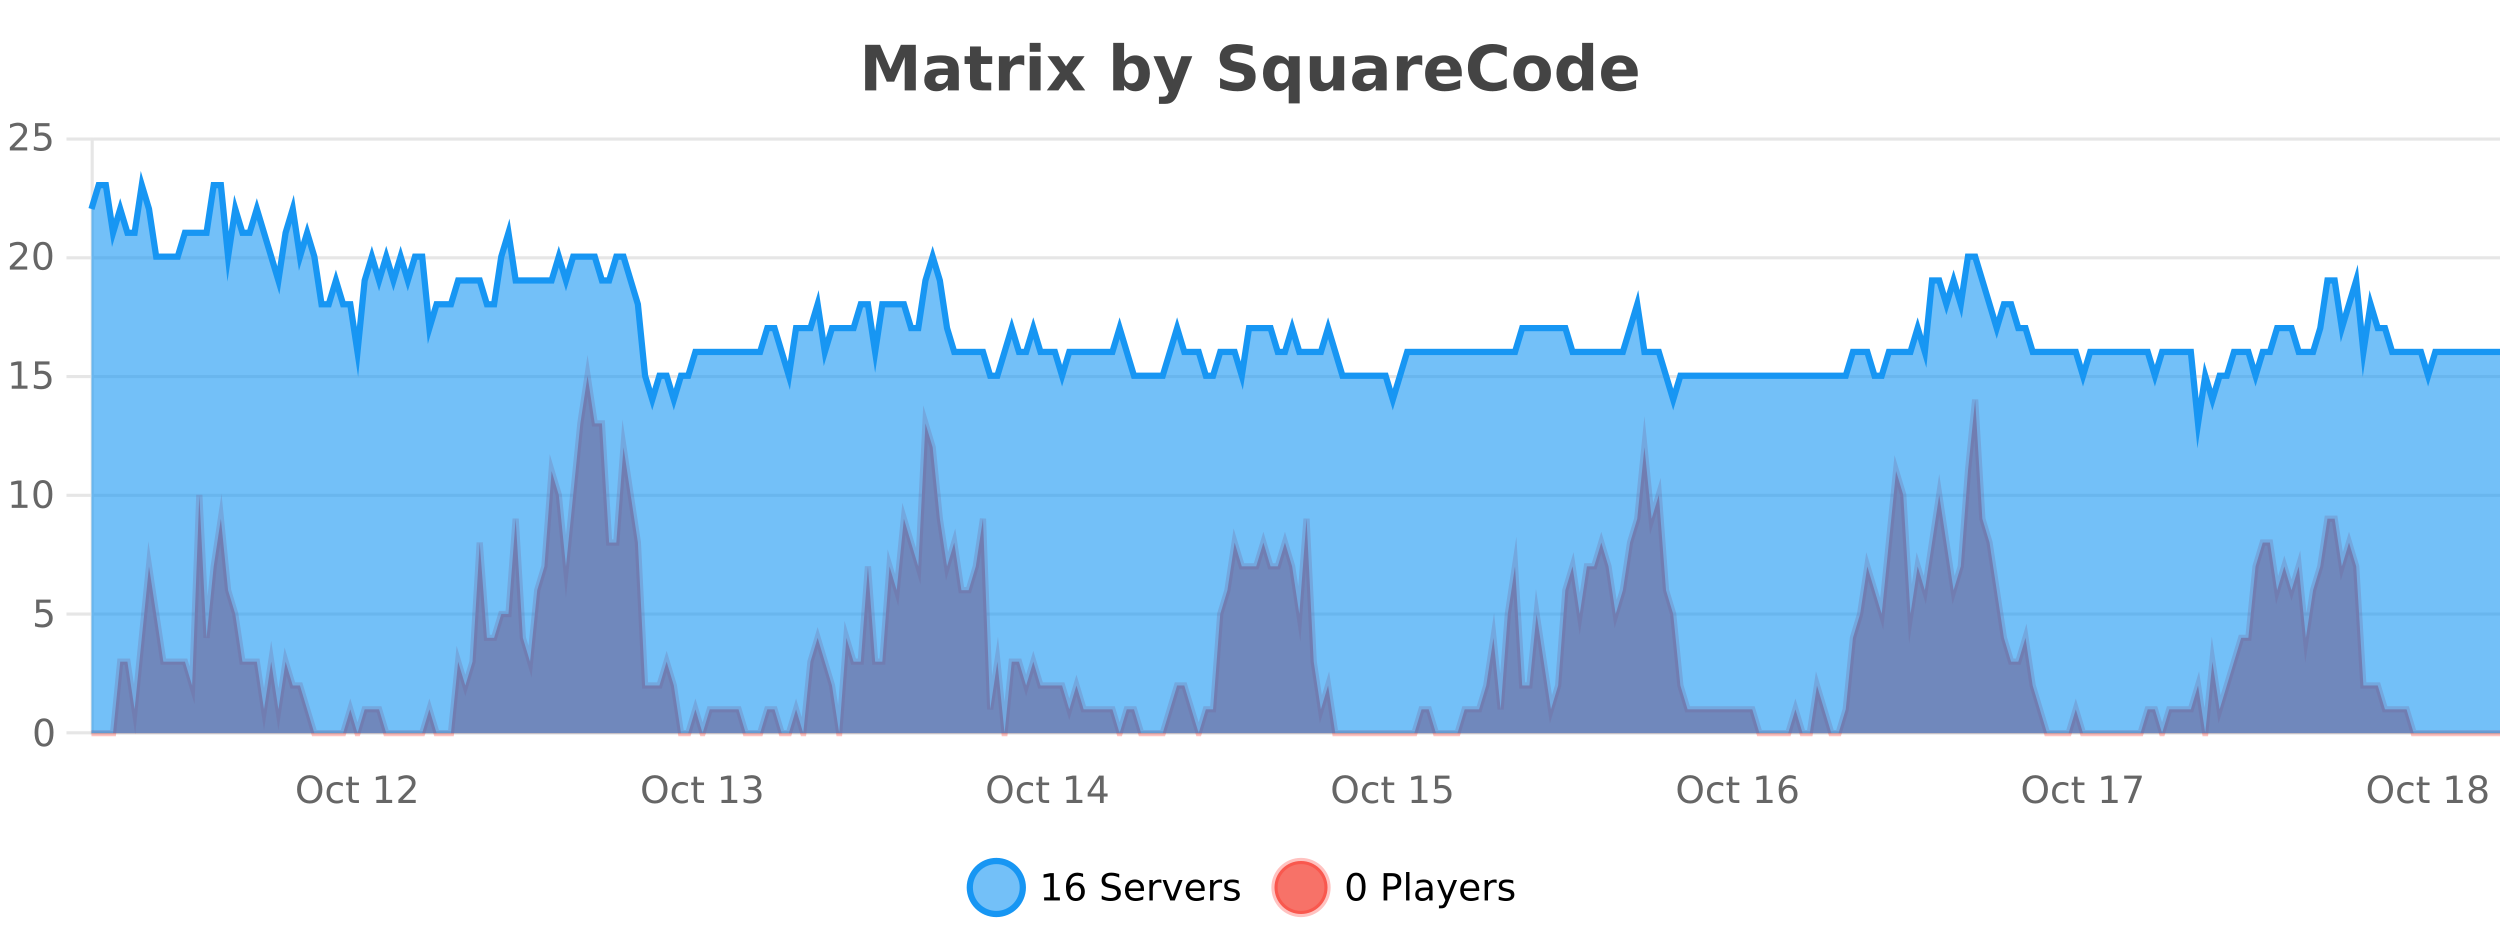 <?xml version="1.0" encoding="UTF-8"?>
<svg xmlns="http://www.w3.org/2000/svg" xmlns:xlink="http://www.w3.org/1999/xlink" width="800pt" height="300pt" viewBox="0 0 800 300" version="1.1">
<defs>
<clipPath id="clip1">
  <path d="M 282 263 L 356 263 L 356 300 L 282 300 Z M 282 263 "/>
</clipPath>
<clipPath id="clip2">
  <path d="M 379 263 L 454 263 L 454 300 L 379 300 Z M 379 263 "/>
</clipPath>
<clipPath id="clip3">
  <path d="M 29.27 120 L 800 120 L 800 234.602 L 29.27 234.602 Z M 29.27 120 "/>
</clipPath>
<clipPath id="clip4">
  <path d="M 28.27 91 L 800 91 L 800 235.602 L 28.27 235.602 Z M 28.27 91 "/>
</clipPath>
<clipPath id="clip5">
  <path d="M 29.27 59 L 800 59 L 800 234.602 L 29.27 234.602 Z M 29.27 59 "/>
</clipPath>
<clipPath id="clip6">
  <path d="M 28.27 43 L 800 43 L 800 164 L 28.27 164 Z M 28.27 43 "/>
</clipPath>
</defs>
<g id="surface1719571">
<rect x="0" y="0" width="800" height="300" style="fill:rgb(100%,100%,100%);fill-opacity:1;stroke:none;"/>
<path style="fill:none;stroke-width:1;stroke-linecap:butt;stroke-linejoin:miter;stroke:rgb(0%,0%,0%);stroke-opacity:0.098;stroke-miterlimit:10;" d="M 30 234.5 L 800 234.5 "/>
<path style="fill:none;stroke-width:1;stroke-linecap:butt;stroke-linejoin:miter;stroke:rgb(0%,0%,0%);stroke-opacity:0.098;stroke-miterlimit:10;" d="M 21.27 234.5 L 29 234.5 "/>
<path style="fill:none;stroke-width:1;stroke-linecap:butt;stroke-linejoin:miter;stroke:rgb(0%,0%,0%);stroke-opacity:0.098;stroke-miterlimit:10;" d="M 30 196.5 L 800 196.5 "/>
<path style="fill:none;stroke-width:1;stroke-linecap:butt;stroke-linejoin:miter;stroke:rgb(0%,0%,0%);stroke-opacity:0.098;stroke-miterlimit:10;" d="M 21.27 196.5 L 29 196.5 "/>
<path style="fill:none;stroke-width:1;stroke-linecap:butt;stroke-linejoin:miter;stroke:rgb(0%,0%,0%);stroke-opacity:0.098;stroke-miterlimit:10;" d="M 30 158.5 L 800 158.5 "/>
<path style="fill:none;stroke-width:1;stroke-linecap:butt;stroke-linejoin:miter;stroke:rgb(0%,0%,0%);stroke-opacity:0.098;stroke-miterlimit:10;" d="M 21.27 158.5 L 29 158.5 "/>
<path style="fill:none;stroke-width:1;stroke-linecap:butt;stroke-linejoin:miter;stroke:rgb(0%,0%,0%);stroke-opacity:0.098;stroke-miterlimit:10;" d="M 30 120.5 L 800 120.5 "/>
<path style="fill:none;stroke-width:1;stroke-linecap:butt;stroke-linejoin:miter;stroke:rgb(0%,0%,0%);stroke-opacity:0.098;stroke-miterlimit:10;" d="M 21.27 120.5 L 29 120.5 "/>
<path style="fill:none;stroke-width:1;stroke-linecap:butt;stroke-linejoin:miter;stroke:rgb(0%,0%,0%);stroke-opacity:0.098;stroke-miterlimit:10;" d="M 30 82.5 L 800 82.5 "/>
<path style="fill:none;stroke-width:1;stroke-linecap:butt;stroke-linejoin:miter;stroke:rgb(0%,0%,0%);stroke-opacity:0.098;stroke-miterlimit:10;" d="M 21.27 82.5 L 29 82.5 "/>
<path style="fill:none;stroke-width:1;stroke-linecap:butt;stroke-linejoin:miter;stroke:rgb(0%,0%,0%);stroke-opacity:0.098;stroke-miterlimit:10;" d="M 30 44.5 L 800 44.5 "/>
<path style="fill:none;stroke-width:1;stroke-linecap:butt;stroke-linejoin:miter;stroke:rgb(0%,0%,0%);stroke-opacity:0.098;stroke-miterlimit:10;" d="M 21.27 44.5 L 29 44.5 "/>
<path style=" stroke:none;fill-rule:nonzero;fill:rgb(9.02%,58.824%,95.294%);fill-opacity:0.6;" d="M 327.305 284 C 327.305 288.688 323.508 292.484 318.82 292.484 C 314.133 292.484 310.336 288.688 310.336 284 C 310.336 279.312 314.133 275.516 318.82 275.516 C 323.508 275.516 327.305 279.312 327.305 284 Z M 327.305 284 "/>
<g clip-path="url(#clip1)" clip-rule="nonzero">
<path style="fill:none;stroke-width:2;stroke-linecap:butt;stroke-linejoin:miter;stroke:rgb(9.02%,58.824%,95.294%);stroke-opacity:1;stroke-miterlimit:10;" d="M 327.305 284 C 327.305 288.688 323.508 292.484 318.82 292.484 C 314.133 292.484 310.336 288.688 310.336 284 C 310.336 279.312 314.133 275.516 318.82 275.516 C 323.508 275.516 327.305 279.312 327.305 284 Z M 327.305 284 "/>
</g>
<path style=" stroke:none;fill-rule:nonzero;fill:rgb(0%,0%,0%);fill-opacity:1;" d="M 334.117 287.156 L 336.055 287.156 L 336.055 280.484 L 333.945 280.906 L 333.945 279.828 L 336.039 279.406 L 337.227 279.406 L 337.227 287.156 L 339.164 287.156 L 339.164 288.156 L 334.117 288.156 Z M 344.238 283.312 C 343.707 283.312 343.285 283.496 342.973 283.859 C 342.66 284.227 342.504 284.719 342.504 285.344 C 342.504 285.98 342.66 286.48 342.973 286.844 C 343.285 287.211 343.707 287.391 344.238 287.391 C 344.77 287.391 345.184 287.211 345.488 286.844 C 345.801 286.48 345.957 285.98 345.957 285.344 C 345.957 284.719 345.801 284.227 345.488 283.859 C 345.184 283.496 344.77 283.312 344.238 283.312 Z M 346.582 279.594 L 346.582 280.672 C 346.277 280.539 345.977 280.434 345.676 280.359 C 345.371 280.289 345.074 280.25 344.785 280.25 C 344.004 280.25 343.402 280.516 342.988 281.047 C 342.582 281.57 342.348 282.359 342.285 283.422 C 342.512 283.09 342.801 282.836 343.145 282.656 C 343.496 282.469 343.883 282.375 344.301 282.375 C 345.176 282.375 345.867 282.641 346.379 283.172 C 346.887 283.703 347.145 284.43 347.145 285.344 C 347.145 286.25 346.879 286.977 346.348 287.516 C 345.816 288.059 345.113 288.328 344.238 288.328 C 343.215 288.328 342.441 287.945 341.91 287.172 C 341.379 286.391 341.113 285.266 341.113 283.797 C 341.113 282.414 341.441 281.309 342.098 280.484 C 342.754 279.664 343.633 279.25 344.738 279.25 C 345.027 279.25 345.324 279.281 345.629 279.344 C 345.93 279.398 346.246 279.48 346.582 279.594 Z M 358.141 279.688 L 358.141 280.844 C 357.691 280.637 357.266 280.48 356.859 280.375 C 356.461 280.262 356.082 280.203 355.719 280.203 C 355.07 280.203 354.57 280.328 354.219 280.578 C 353.875 280.828 353.703 281.188 353.703 281.656 C 353.703 282.043 353.816 282.336 354.047 282.531 C 354.273 282.73 354.719 282.887 355.375 283 L 356.078 283.156 C 356.961 283.324 357.613 283.621 358.031 284.047 C 358.457 284.465 358.672 285.027 358.672 285.734 C 358.672 286.59 358.383 287.234 357.812 287.672 C 357.25 288.109 356.414 288.328 355.312 288.328 C 354.906 288.328 354.469 288.281 354 288.188 C 353.531 288.094 353.047 287.953 352.547 287.766 L 352.547 286.547 C 353.023 286.82 353.492 287.023 353.953 287.156 C 354.422 287.293 354.875 287.359 355.312 287.359 C 355.988 287.359 356.508 287.23 356.875 286.969 C 357.25 286.699 357.438 286.32 357.438 285.828 C 357.438 285.402 357.301 285.07 357.031 284.828 C 356.77 284.578 356.336 284.398 355.734 284.281 L 355.016 284.141 C 354.129 283.965 353.488 283.688 353.094 283.312 C 352.707 282.938 352.516 282.418 352.516 281.75 C 352.516 280.969 352.785 280.359 353.328 279.922 C 353.867 279.477 354.617 279.25 355.578 279.25 C 355.992 279.25 356.41 279.289 356.828 279.359 C 357.254 279.434 357.691 279.543 358.141 279.688 Z M 366.086 284.609 L 366.086 285.125 L 361.117 285.125 C 361.168 285.875 361.391 286.445 361.789 286.828 C 362.195 287.215 362.75 287.406 363.461 287.406 C 363.875 287.406 364.277 287.359 364.664 287.266 C 365.059 287.164 365.449 287.008 365.836 286.797 L 365.836 287.828 C 365.438 287.984 365.039 288.105 364.633 288.188 C 364.227 288.281 363.812 288.328 363.398 288.328 C 362.355 288.328 361.527 288.027 360.914 287.422 C 360.297 286.809 359.992 285.98 359.992 284.938 C 359.992 283.867 360.281 283.016 360.867 282.391 C 361.449 281.758 362.23 281.438 363.211 281.438 C 364.094 281.438 364.793 281.727 365.305 282.297 C 365.824 282.859 366.086 283.633 366.086 284.609 Z M 365.008 284.281 C 364.996 283.699 364.828 283.23 364.508 282.875 C 364.184 282.523 363.758 282.344 363.227 282.344 C 362.621 282.344 362.137 282.516 361.773 282.859 C 361.418 283.203 361.215 283.684 361.164 284.297 Z M 371.656 282.594 C 371.531 282.531 371.395 282.484 371.25 282.453 C 371.113 282.414 370.957 282.391 370.781 282.391 C 370.176 282.391 369.707 282.59 369.375 282.984 C 369.051 283.383 368.891 283.953 368.891 284.703 L 368.891 288.156 L 367.812 288.156 L 367.812 281.594 L 368.891 281.594 L 368.891 282.609 C 369.117 282.215 369.414 281.922 369.781 281.734 C 370.145 281.539 370.586 281.438 371.109 281.438 C 371.18 281.438 371.258 281.445 371.344 281.453 C 371.438 281.465 371.535 281.48 371.641 281.5 Z M 372.012 281.594 L 373.152 281.594 L 375.199 287.094 L 377.262 281.594 L 378.402 281.594 L 375.934 288.156 L 374.465 288.156 Z M 385.504 284.609 L 385.504 285.125 L 380.535 285.125 C 380.586 285.875 380.809 286.445 381.207 286.828 C 381.613 287.215 382.168 287.406 382.879 287.406 C 383.293 287.406 383.695 287.359 384.082 287.266 C 384.477 287.164 384.867 287.008 385.254 286.797 L 385.254 287.828 C 384.855 287.984 384.457 288.105 384.051 288.188 C 383.645 288.281 383.23 288.328 382.816 288.328 C 381.773 288.328 380.945 288.027 380.332 287.422 C 379.715 286.809 379.41 285.98 379.41 284.938 C 379.41 283.867 379.699 283.016 380.285 282.391 C 380.867 281.758 381.648 281.438 382.629 281.438 C 383.512 281.438 384.211 281.727 384.723 282.297 C 385.242 282.859 385.504 283.633 385.504 284.609 Z M 384.426 284.281 C 384.414 283.699 384.246 283.23 383.926 282.875 C 383.602 282.523 383.176 282.344 382.645 282.344 C 382.039 282.344 381.555 282.516 381.191 282.859 C 380.836 283.203 380.633 283.684 380.582 284.297 Z M 391.074 282.594 C 390.949 282.531 390.812 282.484 390.668 282.453 C 390.531 282.414 390.375 282.391 390.199 282.391 C 389.594 282.391 389.125 282.59 388.793 282.984 C 388.469 283.383 388.309 283.953 388.309 284.703 L 388.309 288.156 L 387.23 288.156 L 387.23 281.594 L 388.309 281.594 L 388.309 282.609 C 388.535 282.215 388.832 281.922 389.199 281.734 C 389.562 281.539 390.004 281.438 390.527 281.438 C 390.598 281.438 390.676 281.445 390.762 281.453 C 390.855 281.465 390.953 281.48 391.059 281.5 Z M 396.383 281.781 L 396.383 282.812 C 396.078 282.656 395.762 282.543 395.43 282.469 C 395.105 282.387 394.766 282.344 394.414 282.344 C 393.883 282.344 393.48 282.43 393.211 282.594 C 392.938 282.75 392.805 282.996 392.805 283.328 C 392.805 283.578 392.898 283.777 393.086 283.922 C 393.281 284.059 393.672 284.188 394.258 284.312 L 394.617 284.406 C 395.387 284.562 395.934 284.793 396.258 285.094 C 396.578 285.398 396.742 285.812 396.742 286.344 C 396.742 286.961 396.496 287.445 396.008 287.797 C 395.527 288.152 394.867 288.328 394.023 288.328 C 393.668 288.328 393.297 288.289 392.914 288.219 C 392.539 288.156 392.141 288.059 391.727 287.922 L 391.727 286.797 C 392.121 287.008 392.512 287.164 392.898 287.266 C 393.281 287.371 393.668 287.422 394.055 287.422 C 394.555 287.422 394.938 287.34 395.211 287.172 C 395.492 286.996 395.633 286.746 395.633 286.422 C 395.633 286.133 395.531 285.906 395.336 285.75 C 395.137 285.594 394.703 285.445 394.039 285.297 L 393.664 285.219 C 392.996 285.074 392.512 284.855 392.211 284.562 C 391.918 284.273 391.773 283.875 391.773 283.375 C 391.773 282.75 391.992 282.273 392.43 281.938 C 392.867 281.605 393.484 281.438 394.289 281.438 C 394.684 281.438 395.059 281.469 395.414 281.531 C 395.766 281.586 396.09 281.668 396.383 281.781 Z M 328.82 277.016 "/>
<path style=" stroke:none;fill-rule:nonzero;fill:rgb(96.863%,44.706%,40.784%);fill-opacity:1;" d="M 424.809 284 C 424.809 288.688 421.008 292.484 416.32 292.484 C 411.637 292.484 407.836 288.688 407.836 284 C 407.836 279.312 411.637 275.516 416.32 275.516 C 421.008 275.516 424.809 279.312 424.809 284 Z M 424.809 284 "/>
<g clip-path="url(#clip2)" clip-rule="nonzero">
<path style="fill:none;stroke-width:2;stroke-linecap:butt;stroke-linejoin:miter;stroke:rgb(100%,4.706%,0%);stroke-opacity:0.247;stroke-miterlimit:10;" d="M 424.809 284 C 424.809 288.688 421.008 292.484 416.32 292.484 C 411.637 292.484 407.836 288.688 407.836 284 C 407.836 279.312 411.637 275.516 416.32 275.516 C 421.008 275.516 424.809 279.312 424.809 284 Z M 424.809 284 "/>
</g>
<path style=" stroke:none;fill-rule:nonzero;fill:rgb(0%,0%,0%);fill-opacity:1;" d="M 433.945 280.188 C 433.34 280.188 432.883 280.492 432.57 281.094 C 432.266 281.688 432.117 282.59 432.117 283.797 C 432.117 284.996 432.266 285.898 432.57 286.5 C 432.883 287.094 433.34 287.391 433.945 287.391 C 434.559 287.391 435.016 287.094 435.32 286.5 C 435.633 285.898 435.789 284.996 435.789 283.797 C 435.789 282.59 435.633 281.688 435.32 281.094 C 435.016 280.492 434.559 280.188 433.945 280.188 Z M 433.945 279.25 C 434.922 279.25 435.672 279.641 436.195 280.422 C 436.715 281.195 436.977 282.32 436.977 283.797 C 436.977 285.266 436.715 286.391 436.195 287.172 C 435.672 287.945 434.922 288.328 433.945 288.328 C 432.965 288.328 432.215 287.945 431.695 287.172 C 431.184 286.391 430.93 285.266 430.93 283.797 C 430.93 282.32 431.184 281.195 431.695 280.422 C 432.215 279.641 432.965 279.25 433.945 279.25 Z M 443.945 280.375 L 443.945 283.672 L 445.43 283.672 C 445.98 283.672 446.406 283.531 446.711 283.25 C 447.012 282.961 447.164 282.547 447.164 282.016 C 447.164 281.496 447.012 281.094 446.711 280.812 C 446.406 280.523 445.98 280.375 445.43 280.375 Z M 442.758 279.406 L 445.43 279.406 C 446.418 279.406 447.164 279.633 447.664 280.078 C 448.164 280.516 448.414 281.164 448.414 282.016 C 448.414 282.883 448.164 283.539 447.664 283.984 C 447.164 284.422 446.418 284.641 445.43 284.641 L 443.945 284.641 L 443.945 288.156 L 442.758 288.156 Z M 449.945 279.031 L 451.023 279.031 L 451.023 288.156 L 449.945 288.156 Z M 456.266 284.859 C 455.398 284.859 454.797 284.961 454.453 285.156 C 454.117 285.355 453.953 285.695 453.953 286.172 C 453.953 286.559 454.078 286.867 454.328 287.094 C 454.586 287.312 454.93 287.422 455.359 287.422 C 455.961 287.422 456.441 287.215 456.797 286.797 C 457.16 286.371 457.344 285.805 457.344 285.094 L 457.344 284.859 Z M 458.422 284.406 L 458.422 288.156 L 457.344 288.156 L 457.344 287.156 C 457.094 287.555 456.785 287.852 456.422 288.047 C 456.055 288.234 455.609 288.328 455.078 288.328 C 454.398 288.328 453.863 288.141 453.469 287.766 C 453.07 287.383 452.875 286.875 452.875 286.25 C 452.875 285.512 453.117 284.953 453.609 284.578 C 454.109 284.203 454.848 284.016 455.828 284.016 L 457.344 284.016 L 457.344 283.906 C 457.344 283.406 457.176 283.023 456.844 282.75 C 456.52 282.48 456.066 282.344 455.484 282.344 C 455.109 282.344 454.738 282.391 454.375 282.484 C 454.02 282.578 453.68 282.715 453.359 282.891 L 453.359 281.891 C 453.754 281.734 454.133 281.621 454.5 281.547 C 454.875 281.477 455.238 281.438 455.594 281.438 C 456.539 281.438 457.25 281.684 457.719 282.172 C 458.188 282.664 458.422 283.406 458.422 284.406 Z M 463.367 288.766 C 463.062 289.547 462.766 290.055 462.477 290.297 C 462.184 290.535 461.797 290.656 461.32 290.656 L 460.461 290.656 L 460.461 289.75 L 461.086 289.75 C 461.387 289.75 461.617 289.676 461.773 289.531 C 461.938 289.395 462.121 289.066 462.32 288.547 L 462.523 288.047 L 459.867 281.594 L 461.008 281.594 L 463.055 286.719 L 465.117 281.594 L 466.258 281.594 Z M 473.359 284.609 L 473.359 285.125 L 468.391 285.125 C 468.441 285.875 468.664 286.445 469.062 286.828 C 469.469 287.215 470.023 287.406 470.734 287.406 C 471.148 287.406 471.551 287.359 471.938 287.266 C 472.332 287.164 472.723 287.008 473.109 286.797 L 473.109 287.828 C 472.711 287.984 472.312 288.105 471.906 288.188 C 471.5 288.281 471.086 288.328 470.672 288.328 C 469.629 288.328 468.801 288.027 468.188 287.422 C 467.57 286.809 467.266 285.98 467.266 284.938 C 467.266 283.867 467.555 283.016 468.141 282.391 C 468.723 281.758 469.504 281.438 470.484 281.438 C 471.367 281.438 472.066 281.727 472.578 282.297 C 473.098 282.859 473.359 283.633 473.359 284.609 Z M 472.281 284.281 C 472.27 283.699 472.102 283.23 471.781 282.875 C 471.457 282.523 471.031 282.344 470.5 282.344 C 469.895 282.344 469.41 282.516 469.047 282.859 C 468.691 283.203 468.488 283.684 468.438 284.297 Z M 478.93 282.594 C 478.805 282.531 478.668 282.484 478.523 282.453 C 478.387 282.414 478.23 282.391 478.055 282.391 C 477.449 282.391 476.98 282.59 476.648 282.984 C 476.324 283.383 476.164 283.953 476.164 284.703 L 476.164 288.156 L 475.086 288.156 L 475.086 281.594 L 476.164 281.594 L 476.164 282.609 C 476.391 282.215 476.688 281.922 477.055 281.734 C 477.418 281.539 477.859 281.438 478.383 281.438 C 478.453 281.438 478.531 281.445 478.617 281.453 C 478.711 281.465 478.809 281.48 478.914 281.5 Z M 484.238 281.781 L 484.238 282.812 C 483.934 282.656 483.617 282.543 483.285 282.469 C 482.961 282.387 482.621 282.344 482.27 282.344 C 481.738 282.344 481.336 282.43 481.066 282.594 C 480.793 282.75 480.66 282.996 480.66 283.328 C 480.66 283.578 480.754 283.777 480.941 283.922 C 481.137 284.059 481.527 284.188 482.113 284.312 L 482.473 284.406 C 483.242 284.562 483.789 284.793 484.113 285.094 C 484.434 285.398 484.598 285.812 484.598 286.344 C 484.598 286.961 484.352 287.445 483.863 287.797 C 483.383 288.152 482.723 288.328 481.879 288.328 C 481.523 288.328 481.152 288.289 480.77 288.219 C 480.395 288.156 479.996 288.059 479.582 287.922 L 479.582 286.797 C 479.977 287.008 480.367 287.164 480.754 287.266 C 481.137 287.371 481.523 287.422 481.91 287.422 C 482.41 287.422 482.793 287.34 483.066 287.172 C 483.348 286.996 483.488 286.746 483.488 286.422 C 483.488 286.133 483.387 285.906 483.191 285.75 C 482.992 285.594 482.559 285.445 481.895 285.297 L 481.52 285.219 C 480.852 285.074 480.367 284.855 480.066 284.562 C 479.773 284.273 479.629 283.875 479.629 283.375 C 479.629 282.75 479.848 282.273 480.285 281.938 C 480.723 281.605 481.34 281.438 482.145 281.438 C 482.539 281.438 482.914 281.469 483.27 281.531 C 483.621 281.586 483.945 281.668 484.238 281.781 Z M 426.32 277.016 "/>
<path style=" stroke:none;fill-rule:nonzero;fill:rgb(26.667%,26.667%,26.667%);fill-opacity:1;" d="M 276.844 14.344 L 281.625 14.344 L 284.938 22.141 L 288.281 14.344 L 293.062 14.344 L 293.062 28.922 L 289.5 28.922 L 289.5 18.25 L 286.141 26.125 L 283.766 26.125 L 280.406 18.25 L 280.406 28.922 L 276.844 28.922 Z M 301.48 24 C 300.75 24 300.203 24.125 299.84 24.375 C 299.473 24.617 299.293 24.98 299.293 25.469 C 299.293 25.906 299.438 26.25 299.73 26.5 C 300.031 26.75 300.441 26.875 300.965 26.875 C 301.621 26.875 302.172 26.641 302.621 26.172 C 303.078 25.703 303.309 25.117 303.309 24.406 L 303.309 24 Z M 306.824 22.688 L 306.824 28.922 L 303.309 28.922 L 303.309 27.297 C 302.84 27.965 302.309 28.449 301.715 28.75 C 301.129 29.051 300.418 29.203 299.574 29.203 C 298.449 29.203 297.531 28.875 296.824 28.219 C 296.113 27.555 295.762 26.695 295.762 25.641 C 295.762 24.359 296.199 23.422 297.074 22.828 C 297.957 22.227 299.348 21.922 301.246 21.922 L 303.309 21.922 L 303.309 21.641 C 303.309 21.09 303.09 20.688 302.652 20.438 C 302.215 20.18 301.531 20.047 300.605 20.047 C 299.855 20.047 299.156 20.125 298.512 20.281 C 297.863 20.43 297.266 20.648 296.715 20.938 L 296.715 18.281 C 297.465 18.094 298.215 17.953 298.965 17.859 C 299.723 17.766 300.484 17.719 301.246 17.719 C 303.215 17.719 304.637 18.109 305.512 18.891 C 306.387 19.664 306.824 20.93 306.824 22.688 Z M 313.898 14.875 L 313.898 17.984 L 317.508 17.984 L 317.508 20.484 L 313.898 20.484 L 313.898 25.125 C 313.898 25.637 313.996 25.98 314.195 26.156 C 314.402 26.336 314.805 26.422 315.398 26.422 L 317.195 26.422 L 317.195 28.922 L 314.195 28.922 C 312.82 28.922 311.84 28.637 311.258 28.062 C 310.684 27.48 310.398 26.5 310.398 25.125 L 310.398 20.484 L 308.664 20.484 L 308.664 17.984 L 310.398 17.984 L 310.398 14.875 Z M 327.773 20.969 C 327.461 20.824 327.152 20.719 326.852 20.656 C 326.547 20.586 326.246 20.547 325.945 20.547 C 325.039 20.547 324.34 20.836 323.852 21.406 C 323.371 21.98 323.133 22.805 323.133 23.875 L 323.133 28.922 L 319.648 28.922 L 319.648 17.984 L 323.133 17.984 L 323.133 19.781 C 323.578 19.062 324.094 18.543 324.68 18.219 C 325.262 17.887 325.961 17.719 326.773 17.719 C 326.898 17.719 327.027 17.727 327.164 17.734 C 327.297 17.746 327.496 17.766 327.758 17.797 Z M 329.508 17.984 L 332.992 17.984 L 332.992 28.922 L 329.508 28.922 Z M 329.508 13.719 L 332.992 13.719 L 332.992 16.578 L 329.508 16.578 Z M 339.117 23.328 L 335.18 17.984 L 338.883 17.984 L 341.117 21.219 L 343.383 17.984 L 347.086 17.984 L 343.133 23.312 L 347.273 28.922 L 343.57 28.922 L 341.117 25.469 L 338.68 28.922 L 334.977 28.922 Z M 362.039 26.672 C 362.789 26.672 363.359 26.402 363.758 25.859 C 364.152 25.309 364.352 24.512 364.352 23.469 C 364.352 22.43 364.152 21.637 363.758 21.094 C 363.359 20.543 362.789 20.266 362.039 20.266 C 361.289 20.266 360.711 20.543 360.305 21.094 C 359.906 21.637 359.711 22.43 359.711 23.469 C 359.711 24.5 359.906 25.293 360.305 25.844 C 360.711 26.398 361.289 26.672 362.039 26.672 Z M 359.711 19.578 C 360.199 18.945 360.734 18.477 361.32 18.172 C 361.902 17.871 362.574 17.719 363.336 17.719 C 364.688 17.719 365.797 18.258 366.664 19.328 C 367.527 20.402 367.961 21.781 367.961 23.469 C 367.961 25.148 367.527 26.523 366.664 27.594 C 365.797 28.668 364.688 29.203 363.336 29.203 C 362.574 29.203 361.902 29.051 361.32 28.75 C 360.734 28.449 360.199 27.98 359.711 27.344 L 359.711 28.922 L 356.227 28.922 L 356.227 13.719 L 359.711 13.719 Z M 369.109 17.984 L 372.594 17.984 L 375.547 25.406 L 378.047 17.984 L 381.531 17.984 L 376.938 29.953 C 376.477 31.172 375.938 32.02 375.312 32.5 C 374.695 32.988 373.891 33.234 372.891 33.234 L 370.859 33.234 L 370.859 30.938 L 371.953 30.938 C 372.547 30.938 372.977 30.844 373.25 30.656 C 373.52 30.469 373.727 30.129 373.875 29.641 L 373.984 29.344 Z M 400.844 14.797 L 400.844 17.891 C 400.039 17.527 399.258 17.258 398.5 17.078 C 397.738 16.891 397.02 16.797 396.344 16.797 C 395.445 16.797 394.781 16.922 394.344 17.172 C 393.914 17.422 393.703 17.809 393.703 18.328 C 393.703 18.715 393.848 19.016 394.141 19.234 C 394.43 19.453 394.957 19.641 395.719 19.797 L 397.312 20.125 C 398.938 20.449 400.086 20.945 400.766 21.609 C 401.453 22.277 401.797 23.219 401.797 24.438 C 401.797 26.043 401.316 27.242 400.359 28.031 C 399.41 28.812 397.957 29.203 396 29.203 C 395.07 29.203 394.141 29.113 393.203 28.938 C 392.273 28.762 391.348 28.5 390.422 28.156 L 390.422 24.984 C 391.348 25.484 392.242 25.859 393.109 26.109 C 393.984 26.359 394.828 26.484 395.641 26.484 C 396.461 26.484 397.086 26.352 397.516 26.078 C 397.953 25.797 398.172 25.402 398.172 24.891 C 398.172 24.445 398.02 24.094 397.719 23.844 C 397.426 23.594 396.836 23.371 395.953 23.172 L 394.5 22.859 C 393.039 22.547 391.973 22.055 391.297 21.375 C 390.629 20.688 390.297 19.762 390.297 18.594 C 390.297 17.148 390.766 16.031 391.703 15.25 C 392.641 14.469 393.988 14.078 395.75 14.078 C 396.551 14.078 397.375 14.141 398.219 14.266 C 399.062 14.383 399.938 14.559 400.844 14.797 Z M 410.074 20.266 C 409.332 20.266 408.766 20.543 408.371 21.094 C 407.973 21.637 407.777 22.43 407.777 23.469 C 407.777 24.512 407.973 25.309 408.371 25.859 C 408.766 26.402 409.332 26.672 410.074 26.672 C 410.824 26.672 411.395 26.402 411.793 25.859 C 412.188 25.309 412.387 24.512 412.387 23.469 C 412.387 22.43 412.188 21.637 411.793 21.094 C 411.395 20.543 410.824 20.266 410.074 20.266 Z M 412.387 27.344 C 411.906 27.992 411.375 28.465 410.793 28.766 C 410.207 29.055 409.535 29.203 408.777 29.203 C 407.434 29.203 406.328 28.668 405.465 27.594 C 404.598 26.523 404.168 25.148 404.168 23.469 C 404.168 21.781 404.598 20.406 405.465 19.344 C 406.328 18.273 407.434 17.734 408.777 17.734 C 409.535 17.734 410.207 17.887 410.793 18.188 C 411.375 18.492 411.906 18.965 412.387 19.609 L 412.387 17.984 L 415.902 17.984 L 415.902 33.078 L 412.387 33.078 Z M 419.141 24.656 L 419.141 17.984 L 422.656 17.984 L 422.656 19.078 C 422.656 19.672 422.648 20.418 422.641 21.312 C 422.641 22.211 422.641 22.805 422.641 23.094 C 422.641 23.98 422.66 24.617 422.703 25 C 422.754 25.387 422.832 25.668 422.938 25.844 C 423.082 26.074 423.27 26.25 423.5 26.375 C 423.727 26.5 423.992 26.562 424.297 26.562 C 425.023 26.562 425.598 26.281 426.016 25.719 C 426.43 25.156 426.641 24.383 426.641 23.391 L 426.641 17.984 L 430.141 17.984 L 430.141 28.922 L 426.641 28.922 L 426.641 27.344 C 426.109 27.98 425.547 28.449 424.953 28.75 C 424.367 29.051 423.723 29.203 423.016 29.203 C 421.754 29.203 420.789 28.82 420.125 28.047 C 419.469 27.266 419.141 26.137 419.141 24.656 Z M 438.395 24 C 437.664 24 437.117 24.125 436.754 24.375 C 436.387 24.617 436.207 24.98 436.207 25.469 C 436.207 25.906 436.352 26.25 436.645 26.5 C 436.945 26.75 437.355 26.875 437.879 26.875 C 438.535 26.875 439.086 26.641 439.535 26.172 C 439.992 25.703 440.223 25.117 440.223 24.406 L 440.223 24 Z M 443.738 22.688 L 443.738 28.922 L 440.223 28.922 L 440.223 27.297 C 439.754 27.965 439.223 28.449 438.629 28.75 C 438.043 29.051 437.332 29.203 436.488 29.203 C 435.363 29.203 434.445 28.875 433.738 28.219 C 433.027 27.555 432.676 26.695 432.676 25.641 C 432.676 24.359 433.113 23.422 433.988 22.828 C 434.871 22.227 436.262 21.922 438.16 21.922 L 440.223 21.922 L 440.223 21.641 C 440.223 21.09 440.004 20.688 439.566 20.438 C 439.129 20.18 438.445 20.047 437.52 20.047 C 436.77 20.047 436.07 20.125 435.426 20.281 C 434.777 20.43 434.18 20.648 433.629 20.938 L 433.629 18.281 C 434.379 18.094 435.129 17.953 435.879 17.859 C 436.637 17.766 437.398 17.719 438.16 17.719 C 440.129 17.719 441.551 18.109 442.426 18.891 C 443.301 19.664 443.738 20.93 443.738 22.688 Z M 455.125 20.969 C 454.812 20.824 454.504 20.719 454.203 20.656 C 453.898 20.586 453.598 20.547 453.297 20.547 C 452.391 20.547 451.691 20.836 451.203 21.406 C 450.723 21.98 450.484 22.805 450.484 23.875 L 450.484 28.922 L 447 28.922 L 447 17.984 L 450.484 17.984 L 450.484 19.781 C 450.93 19.062 451.445 18.543 452.031 18.219 C 452.613 17.887 453.312 17.719 454.125 17.719 C 454.25 17.719 454.379 17.727 454.516 17.734 C 454.648 17.746 454.848 17.766 455.109 17.797 Z M 467.77 23.422 L 467.77 24.422 L 459.598 24.422 C 459.68 25.246 459.977 25.859 460.488 26.266 C 460.996 26.672 461.707 26.875 462.613 26.875 C 463.352 26.875 464.105 26.766 464.879 26.547 C 465.648 26.328 466.441 26 467.254 25.562 L 467.254 28.25 C 466.43 28.562 465.602 28.797 464.77 28.953 C 463.945 29.117 463.121 29.203 462.301 29.203 C 460.32 29.203 458.777 28.703 457.676 27.703 C 456.582 26.695 456.035 25.281 456.035 23.469 C 456.035 21.68 456.57 20.273 457.645 19.25 C 458.727 18.23 460.211 17.719 462.098 17.719 C 463.816 17.719 465.191 18.242 466.223 19.281 C 467.254 20.312 467.77 21.695 467.77 23.422 Z M 464.176 22.266 C 464.176 21.602 463.98 21.062 463.598 20.656 C 463.211 20.25 462.707 20.047 462.082 20.047 C 461.402 20.047 460.852 20.242 460.426 20.625 C 460.008 21 459.746 21.547 459.645 22.266 Z M 482.148 28.125 C 481.449 28.48 480.727 28.746 479.977 28.922 C 479.234 29.109 478.453 29.203 477.633 29.203 C 475.203 29.203 473.281 28.527 471.867 27.172 C 470.449 25.809 469.742 23.965 469.742 21.641 C 469.742 19.32 470.449 17.48 471.867 16.125 C 473.281 14.762 475.203 14.078 477.633 14.078 C 478.453 14.078 479.234 14.172 479.977 14.359 C 480.727 14.539 481.449 14.805 482.148 15.156 L 482.148 18.172 C 481.449 17.703 480.762 17.359 480.086 17.141 C 479.406 16.914 478.695 16.797 477.945 16.797 C 476.602 16.797 475.543 17.23 474.773 18.094 C 474.012 18.949 473.633 20.133 473.633 21.641 C 473.633 23.152 474.012 24.34 474.773 25.203 C 475.543 26.059 476.602 26.484 477.945 26.484 C 478.695 26.484 479.406 26.375 480.086 26.156 C 480.762 25.93 481.449 25.578 482.148 25.109 Z M 490.309 20.219 C 489.527 20.219 488.934 20.5 488.527 21.062 C 488.121 21.617 487.918 22.418 487.918 23.469 C 487.918 24.512 488.121 25.312 488.527 25.875 C 488.934 26.43 489.527 26.703 490.309 26.703 C 491.066 26.703 491.645 26.43 492.043 25.875 C 492.449 25.312 492.652 24.512 492.652 23.469 C 492.652 22.418 492.449 21.617 492.043 21.062 C 491.645 20.5 491.066 20.219 490.309 20.219 Z M 490.309 17.719 C 492.184 17.719 493.645 18.23 494.699 19.25 C 495.762 20.262 496.293 21.668 496.293 23.469 C 496.293 25.262 495.762 26.668 494.699 27.688 C 493.645 28.699 492.184 29.203 490.309 29.203 C 488.41 29.203 486.934 28.699 485.871 27.688 C 484.809 26.668 484.277 25.262 484.277 23.469 C 484.277 21.668 484.809 20.262 485.871 19.25 C 486.934 18.23 488.41 17.719 490.309 17.719 Z M 506.281 19.578 L 506.281 13.719 L 509.797 13.719 L 509.797 28.922 L 506.281 28.922 L 506.281 27.344 C 505.801 27.992 505.27 28.465 504.688 28.766 C 504.102 29.055 503.43 29.203 502.672 29.203 C 501.328 29.203 500.223 28.668 499.359 27.594 C 498.492 26.523 498.062 25.148 498.062 23.469 C 498.062 21.781 498.492 20.402 499.359 19.328 C 500.223 18.258 501.328 17.719 502.672 17.719 C 503.43 17.719 504.102 17.871 504.688 18.172 C 505.27 18.477 505.801 18.945 506.281 19.578 Z M 503.969 26.672 C 504.719 26.672 505.289 26.402 505.688 25.859 C 506.082 25.309 506.281 24.512 506.281 23.469 C 506.281 22.43 506.082 21.637 505.688 21.094 C 505.289 20.543 504.719 20.266 503.969 20.266 C 503.227 20.266 502.66 20.543 502.266 21.094 C 501.867 21.637 501.672 22.43 501.672 23.469 C 501.672 24.512 501.867 25.309 502.266 25.859 C 502.66 26.402 503.227 26.672 503.969 26.672 Z M 524.07 23.422 L 524.07 24.422 L 515.898 24.422 C 515.98 25.246 516.277 25.859 516.789 26.266 C 517.297 26.672 518.008 26.875 518.914 26.875 C 519.652 26.875 520.406 26.766 521.18 26.547 C 521.949 26.328 522.742 26 523.555 25.562 L 523.555 28.25 C 522.73 28.562 521.902 28.797 521.07 28.953 C 520.246 29.117 519.422 29.203 518.602 29.203 C 516.621 29.203 515.078 28.703 513.977 27.703 C 512.883 26.695 512.336 25.281 512.336 23.469 C 512.336 21.68 512.871 20.273 513.945 19.25 C 515.027 18.23 516.512 17.719 518.398 17.719 C 520.117 17.719 521.492 18.242 522.523 19.281 C 523.555 20.312 524.07 21.695 524.07 23.422 Z M 520.477 22.266 C 520.477 21.602 520.281 21.062 519.898 20.656 C 519.512 20.25 519.008 20.047 518.383 20.047 C 517.703 20.047 517.152 20.242 516.727 20.625 C 516.309 21 516.047 21.547 515.945 22.266 Z M 275 10.359 "/>
<path style="fill:none;stroke-width:1;stroke-linecap:butt;stroke-linejoin:miter;stroke:rgb(0%,0%,0%);stroke-opacity:0.098;stroke-miterlimit:10;" d="M 29 234.5 L 801 234.5 "/>
<path style=" stroke:none;fill-rule:nonzero;fill:rgb(40%,40%,40%);fill-opacity:1;" d="M 99.129 249 C 98.262 249 97.574 249.324 97.066 249.969 C 96.566 250.605 96.316 251.48 96.316 252.594 C 96.316 253.688 96.566 254.559 97.066 255.203 C 97.574 255.84 98.262 256.156 99.129 256.156 C 99.98 256.156 100.66 255.84 101.16 255.203 C 101.668 254.559 101.926 253.688 101.926 252.594 C 101.926 251.48 101.668 250.605 101.16 249.969 C 100.66 249.324 99.98 249 99.129 249 Z M 99.129 248.047 C 100.348 248.047 101.32 248.461 102.051 249.281 C 102.789 250.105 103.16 251.211 103.16 252.594 C 103.16 253.969 102.789 255.07 102.051 255.891 C 101.32 256.715 100.348 257.125 99.129 257.125 C 97.898 257.125 96.914 256.715 96.176 255.891 C 95.434 255.07 95.066 253.969 95.066 252.594 C 95.066 251.211 95.434 250.105 96.176 249.281 C 96.914 248.461 97.898 248.047 99.129 248.047 Z M 109.699 250.641 L 109.699 251.656 C 109.387 251.48 109.078 251.352 108.777 251.266 C 108.473 251.184 108.168 251.141 107.855 251.141 C 107.145 251.141 106.598 251.367 106.215 251.812 C 105.828 252.25 105.637 252.871 105.637 253.672 C 105.637 254.477 105.828 255.102 106.215 255.547 C 106.598 255.984 107.145 256.203 107.855 256.203 C 108.168 256.203 108.473 256.164 108.777 256.078 C 109.078 255.996 109.387 255.871 109.699 255.703 L 109.699 256.703 C 109.395 256.84 109.082 256.945 108.762 257.016 C 108.438 257.086 108.094 257.125 107.73 257.125 C 106.738 257.125 105.953 256.82 105.371 256.203 C 104.785 255.578 104.496 254.734 104.496 253.672 C 104.496 252.609 104.785 251.773 105.371 251.156 C 105.965 250.543 106.777 250.234 107.809 250.234 C 108.129 250.234 108.449 250.273 108.762 250.344 C 109.082 250.406 109.395 250.508 109.699 250.641 Z M 112.641 248.531 L 112.641 250.391 L 114.859 250.391 L 114.859 251.234 L 112.641 251.234 L 112.641 254.797 C 112.641 255.328 112.711 255.672 112.859 255.828 C 113.004 255.977 113.301 256.047 113.75 256.047 L 114.859 256.047 L 114.859 256.953 L 113.75 256.953 C 112.914 256.953 112.336 256.797 112.016 256.484 C 111.703 256.172 111.547 255.609 111.547 254.797 L 111.547 251.234 L 110.766 251.234 L 110.766 250.391 L 111.547 250.391 L 111.547 248.531 Z M 120.441 255.953 L 122.379 255.953 L 122.379 249.281 L 120.27 249.703 L 120.27 248.625 L 122.363 248.203 L 123.551 248.203 L 123.551 255.953 L 125.488 255.953 L 125.488 256.953 L 120.441 256.953 Z M 128.891 255.953 L 133.031 255.953 L 133.031 256.953 L 127.469 256.953 L 127.469 255.953 C 127.914 255.496 128.523 254.875 129.297 254.094 C 130.078 253.305 130.566 252.793 130.766 252.562 C 131.148 252.148 131.414 251.793 131.562 251.5 C 131.719 251.199 131.797 250.906 131.797 250.625 C 131.797 250.156 131.629 249.777 131.297 249.484 C 130.973 249.195 130.551 249.047 130.031 249.047 C 129.656 249.047 129.258 249.109 128.844 249.234 C 128.438 249.359 128 249.559 127.531 249.828 L 127.531 248.625 C 128.008 248.438 128.453 248.297 128.859 248.203 C 129.273 248.102 129.656 248.047 130 248.047 C 130.906 248.047 131.629 248.277 132.172 248.734 C 132.711 249.184 132.984 249.789 132.984 250.547 C 132.984 250.902 132.914 251.242 132.781 251.562 C 132.645 251.887 132.398 252.266 132.047 252.703 C 131.941 252.82 131.629 253.148 131.109 253.688 C 130.586 254.23 129.848 254.984 128.891 255.953 Z M 94.395 245.816 "/>
<path style=" stroke:none;fill-rule:nonzero;fill:rgb(40%,40%,40%);fill-opacity:1;" d="M 209.562 249 C 208.695 249 208.008 249.324 207.5 249.969 C 207 250.605 206.75 251.48 206.75 252.594 C 206.75 253.688 207 254.559 207.5 255.203 C 208.008 255.84 208.695 256.156 209.562 256.156 C 210.414 256.156 211.094 255.84 211.594 255.203 C 212.102 254.559 212.359 253.688 212.359 252.594 C 212.359 251.48 212.102 250.605 211.594 249.969 C 211.094 249.324 210.414 249 209.562 249 Z M 209.562 248.047 C 210.781 248.047 211.754 248.461 212.484 249.281 C 213.223 250.105 213.594 251.211 213.594 252.594 C 213.594 253.969 213.223 255.07 212.484 255.891 C 211.754 256.715 210.781 257.125 209.562 257.125 C 208.332 257.125 207.348 256.715 206.609 255.891 C 205.867 255.07 205.5 253.969 205.5 252.594 C 205.5 251.211 205.867 250.105 206.609 249.281 C 207.348 248.461 208.332 248.047 209.562 248.047 Z M 220.133 250.641 L 220.133 251.656 C 219.82 251.48 219.512 251.352 219.211 251.266 C 218.906 251.184 218.602 251.141 218.289 251.141 C 217.578 251.141 217.031 251.367 216.648 251.812 C 216.262 252.25 216.07 252.871 216.07 253.672 C 216.07 254.477 216.262 255.102 216.648 255.547 C 217.031 255.984 217.578 256.203 218.289 256.203 C 218.602 256.203 218.906 256.164 219.211 256.078 C 219.512 255.996 219.82 255.871 220.133 255.703 L 220.133 256.703 C 219.828 256.84 219.516 256.945 219.195 257.016 C 218.871 257.086 218.527 257.125 218.164 257.125 C 217.172 257.125 216.387 256.82 215.805 256.203 C 215.219 255.578 214.93 254.734 214.93 253.672 C 214.93 252.609 215.219 251.773 215.805 251.156 C 216.398 250.543 217.211 250.234 218.242 250.234 C 218.562 250.234 218.883 250.273 219.195 250.344 C 219.516 250.406 219.828 250.508 220.133 250.641 Z M 223.074 248.531 L 223.074 250.391 L 225.293 250.391 L 225.293 251.234 L 223.074 251.234 L 223.074 254.797 C 223.074 255.328 223.145 255.672 223.293 255.828 C 223.438 255.977 223.734 256.047 224.184 256.047 L 225.293 256.047 L 225.293 256.953 L 224.184 256.953 C 223.348 256.953 222.77 256.797 222.449 256.484 C 222.137 256.172 221.98 255.609 221.98 254.797 L 221.98 251.234 L 221.199 251.234 L 221.199 250.391 L 221.98 250.391 L 221.98 248.531 Z M 230.875 255.953 L 232.812 255.953 L 232.812 249.281 L 230.703 249.703 L 230.703 248.625 L 232.797 248.203 L 233.984 248.203 L 233.984 255.953 L 235.922 255.953 L 235.922 256.953 L 230.875 256.953 Z M 241.898 252.234 C 242.461 252.359 242.898 252.617 243.211 253 C 243.531 253.375 243.695 253.844 243.695 254.406 C 243.695 255.273 243.398 255.945 242.805 256.422 C 242.211 256.891 241.367 257.125 240.273 257.125 C 239.906 257.125 239.527 257.086 239.133 257.016 C 238.746 256.945 238.352 256.836 237.945 256.688 L 237.945 255.547 C 238.266 255.734 238.621 255.883 239.008 255.984 C 239.402 256.078 239.812 256.125 240.242 256.125 C 240.98 256.125 241.543 255.98 241.93 255.688 C 242.324 255.398 242.523 254.969 242.523 254.406 C 242.523 253.898 242.34 253.496 241.977 253.203 C 241.609 252.914 241.109 252.766 240.477 252.766 L 239.445 252.766 L 239.445 251.797 L 240.523 251.797 C 241.094 251.797 241.539 251.684 241.852 251.453 C 242.164 251.215 242.32 250.875 242.32 250.438 C 242.32 249.992 242.156 249.648 241.836 249.406 C 241.523 249.168 241.07 249.047 240.477 249.047 C 240.141 249.047 239.789 249.086 239.414 249.156 C 239.047 249.219 238.641 249.324 238.195 249.469 L 238.195 248.422 C 238.652 248.297 239.074 248.203 239.461 248.141 C 239.855 248.078 240.227 248.047 240.57 248.047 C 241.477 248.047 242.188 248.25 242.711 248.656 C 243.23 249.062 243.492 249.617 243.492 250.312 C 243.492 250.805 243.352 251.215 243.07 251.547 C 242.797 251.883 242.406 252.109 241.898 252.234 Z M 204.828 245.816 "/>
<path style=" stroke:none;fill-rule:nonzero;fill:rgb(40%,40%,40%);fill-opacity:1;" d="M 319.996 249 C 319.129 249 318.441 249.324 317.934 249.969 C 317.434 250.605 317.184 251.48 317.184 252.594 C 317.184 253.688 317.434 254.559 317.934 255.203 C 318.441 255.84 319.129 256.156 319.996 256.156 C 320.848 256.156 321.527 255.84 322.027 255.203 C 322.535 254.559 322.793 253.688 322.793 252.594 C 322.793 251.48 322.535 250.605 322.027 249.969 C 321.527 249.324 320.848 249 319.996 249 Z M 319.996 248.047 C 321.215 248.047 322.188 248.461 322.918 249.281 C 323.656 250.105 324.027 251.211 324.027 252.594 C 324.027 253.969 323.656 255.07 322.918 255.891 C 322.188 256.715 321.215 257.125 319.996 257.125 C 318.766 257.125 317.781 256.715 317.043 255.891 C 316.301 255.07 315.934 253.969 315.934 252.594 C 315.934 251.211 316.301 250.105 317.043 249.281 C 317.781 248.461 318.766 248.047 319.996 248.047 Z M 330.566 250.641 L 330.566 251.656 C 330.254 251.48 329.945 251.352 329.645 251.266 C 329.34 251.184 329.035 251.141 328.723 251.141 C 328.012 251.141 327.465 251.367 327.082 251.812 C 326.695 252.25 326.504 252.871 326.504 253.672 C 326.504 254.477 326.695 255.102 327.082 255.547 C 327.465 255.984 328.012 256.203 328.723 256.203 C 329.035 256.203 329.34 256.164 329.645 256.078 C 329.945 255.996 330.254 255.871 330.566 255.703 L 330.566 256.703 C 330.262 256.84 329.949 256.945 329.629 257.016 C 329.305 257.086 328.961 257.125 328.598 257.125 C 327.605 257.125 326.82 256.82 326.238 256.203 C 325.652 255.578 325.363 254.734 325.363 253.672 C 325.363 252.609 325.652 251.773 326.238 251.156 C 326.832 250.543 327.645 250.234 328.676 250.234 C 328.996 250.234 329.316 250.273 329.629 250.344 C 329.949 250.406 330.262 250.508 330.566 250.641 Z M 333.508 248.531 L 333.508 250.391 L 335.727 250.391 L 335.727 251.234 L 333.508 251.234 L 333.508 254.797 C 333.508 255.328 333.578 255.672 333.727 255.828 C 333.871 255.977 334.168 256.047 334.617 256.047 L 335.727 256.047 L 335.727 256.953 L 334.617 256.953 C 333.781 256.953 333.203 256.797 332.883 256.484 C 332.57 256.172 332.414 255.609 332.414 254.797 L 332.414 251.234 L 331.633 251.234 L 331.633 250.391 L 332.414 250.391 L 332.414 248.531 Z M 341.309 255.953 L 343.246 255.953 L 343.246 249.281 L 341.137 249.703 L 341.137 248.625 L 343.23 248.203 L 344.418 248.203 L 344.418 255.953 L 346.355 255.953 L 346.355 256.953 L 341.309 256.953 Z M 351.992 249.234 L 349.008 253.906 L 351.992 253.906 Z M 351.68 248.203 L 353.18 248.203 L 353.18 253.906 L 354.43 253.906 L 354.43 254.891 L 353.18 254.891 L 353.18 256.953 L 351.992 256.953 L 351.992 254.891 L 348.055 254.891 L 348.055 253.75 Z M 315.262 245.816 "/>
<path style=" stroke:none;fill-rule:nonzero;fill:rgb(40%,40%,40%);fill-opacity:1;" d="M 430.43 249 C 429.562 249 428.875 249.324 428.367 249.969 C 427.867 250.605 427.617 251.48 427.617 252.594 C 427.617 253.688 427.867 254.559 428.367 255.203 C 428.875 255.84 429.562 256.156 430.43 256.156 C 431.281 256.156 431.961 255.84 432.461 255.203 C 432.969 254.559 433.227 253.688 433.227 252.594 C 433.227 251.48 432.969 250.605 432.461 249.969 C 431.961 249.324 431.281 249 430.43 249 Z M 430.43 248.047 C 431.648 248.047 432.621 248.461 433.352 249.281 C 434.09 250.105 434.461 251.211 434.461 252.594 C 434.461 253.969 434.09 255.07 433.352 255.891 C 432.621 256.715 431.648 257.125 430.43 257.125 C 429.199 257.125 428.215 256.715 427.477 255.891 C 426.734 255.07 426.367 253.969 426.367 252.594 C 426.367 251.211 426.734 250.105 427.477 249.281 C 428.215 248.461 429.199 248.047 430.43 248.047 Z M 441 250.641 L 441 251.656 C 440.688 251.48 440.379 251.352 440.078 251.266 C 439.773 251.184 439.469 251.141 439.156 251.141 C 438.445 251.141 437.898 251.367 437.516 251.812 C 437.129 252.25 436.938 252.871 436.938 253.672 C 436.938 254.477 437.129 255.102 437.516 255.547 C 437.898 255.984 438.445 256.203 439.156 256.203 C 439.469 256.203 439.773 256.164 440.078 256.078 C 440.379 255.996 440.688 255.871 441 255.703 L 441 256.703 C 440.695 256.84 440.383 256.945 440.062 257.016 C 439.738 257.086 439.395 257.125 439.031 257.125 C 438.039 257.125 437.254 256.82 436.672 256.203 C 436.086 255.578 435.797 254.734 435.797 253.672 C 435.797 252.609 436.086 251.773 436.672 251.156 C 437.266 250.543 438.078 250.234 439.109 250.234 C 439.43 250.234 439.75 250.273 440.062 250.344 C 440.383 250.406 440.695 250.508 441 250.641 Z M 443.941 248.531 L 443.941 250.391 L 446.16 250.391 L 446.16 251.234 L 443.941 251.234 L 443.941 254.797 C 443.941 255.328 444.012 255.672 444.16 255.828 C 444.305 255.977 444.602 256.047 445.051 256.047 L 446.16 256.047 L 446.16 256.953 L 445.051 256.953 C 444.215 256.953 443.637 256.797 443.316 256.484 C 443.004 256.172 442.848 255.609 442.848 254.797 L 442.848 251.234 L 442.066 251.234 L 442.066 250.391 L 442.848 250.391 L 442.848 248.531 Z M 451.742 255.953 L 453.68 255.953 L 453.68 249.281 L 451.57 249.703 L 451.57 248.625 L 453.664 248.203 L 454.852 248.203 L 454.852 255.953 L 456.789 255.953 L 456.789 256.953 L 451.742 256.953 Z M 459.188 248.203 L 463.828 248.203 L 463.828 249.203 L 460.266 249.203 L 460.266 251.344 C 460.441 251.281 460.613 251.242 460.781 251.219 C 460.957 251.188 461.129 251.172 461.297 251.172 C 462.273 251.172 463.051 251.445 463.625 251.984 C 464.195 252.516 464.484 253.234 464.484 254.141 C 464.484 255.09 464.188 255.824 463.594 256.344 C 463.008 256.867 462.188 257.125 461.125 257.125 C 460.75 257.125 460.367 257.094 459.984 257.031 C 459.609 256.969 459.219 256.875 458.812 256.75 L 458.812 255.562 C 459.164 255.75 459.531 255.891 459.906 255.984 C 460.281 256.078 460.676 256.125 461.094 256.125 C 461.77 256.125 462.305 255.949 462.703 255.594 C 463.098 255.242 463.297 254.758 463.297 254.141 C 463.297 253.539 463.098 253.059 462.703 252.703 C 462.305 252.352 461.77 252.172 461.094 252.172 C 460.781 252.172 460.461 252.211 460.141 252.281 C 459.828 252.344 459.508 252.449 459.188 252.594 Z M 425.695 245.816 "/>
<path style=" stroke:none;fill-rule:nonzero;fill:rgb(40%,40%,40%);fill-opacity:1;" d="M 540.863 249 C 539.996 249 539.309 249.324 538.801 249.969 C 538.301 250.605 538.051 251.48 538.051 252.594 C 538.051 253.688 538.301 254.559 538.801 255.203 C 539.309 255.84 539.996 256.156 540.863 256.156 C 541.715 256.156 542.395 255.84 542.895 255.203 C 543.402 254.559 543.66 253.688 543.66 252.594 C 543.66 251.48 543.402 250.605 542.895 249.969 C 542.395 249.324 541.715 249 540.863 249 Z M 540.863 248.047 C 542.082 248.047 543.055 248.461 543.785 249.281 C 544.523 250.105 544.895 251.211 544.895 252.594 C 544.895 253.969 544.523 255.07 543.785 255.891 C 543.055 256.715 542.082 257.125 540.863 257.125 C 539.633 257.125 538.648 256.715 537.91 255.891 C 537.168 255.07 536.801 253.969 536.801 252.594 C 536.801 251.211 537.168 250.105 537.91 249.281 C 538.648 248.461 539.633 248.047 540.863 248.047 Z M 551.434 250.641 L 551.434 251.656 C 551.121 251.48 550.812 251.352 550.512 251.266 C 550.207 251.184 549.902 251.141 549.59 251.141 C 548.879 251.141 548.332 251.367 547.949 251.812 C 547.562 252.25 547.371 252.871 547.371 253.672 C 547.371 254.477 547.562 255.102 547.949 255.547 C 548.332 255.984 548.879 256.203 549.59 256.203 C 549.902 256.203 550.207 256.164 550.512 256.078 C 550.812 255.996 551.121 255.871 551.434 255.703 L 551.434 256.703 C 551.129 256.84 550.816 256.945 550.496 257.016 C 550.172 257.086 549.828 257.125 549.465 257.125 C 548.473 257.125 547.688 256.82 547.105 256.203 C 546.52 255.578 546.23 254.734 546.23 253.672 C 546.23 252.609 546.52 251.773 547.105 251.156 C 547.699 250.543 548.512 250.234 549.543 250.234 C 549.863 250.234 550.184 250.273 550.496 250.344 C 550.816 250.406 551.129 250.508 551.434 250.641 Z M 554.375 248.531 L 554.375 250.391 L 556.594 250.391 L 556.594 251.234 L 554.375 251.234 L 554.375 254.797 C 554.375 255.328 554.445 255.672 554.594 255.828 C 554.738 255.977 555.035 256.047 555.484 256.047 L 556.594 256.047 L 556.594 256.953 L 555.484 256.953 C 554.648 256.953 554.07 256.797 553.75 256.484 C 553.438 256.172 553.281 255.609 553.281 254.797 L 553.281 251.234 L 552.5 251.234 L 552.5 250.391 L 553.281 250.391 L 553.281 248.531 Z M 562.176 255.953 L 564.113 255.953 L 564.113 249.281 L 562.004 249.703 L 562.004 248.625 L 564.098 248.203 L 565.285 248.203 L 565.285 255.953 L 567.223 255.953 L 567.223 256.953 L 562.176 256.953 Z M 572.297 252.109 C 571.766 252.109 571.344 252.293 571.031 252.656 C 570.719 253.023 570.562 253.516 570.562 254.141 C 570.562 254.777 570.719 255.277 571.031 255.641 C 571.344 256.008 571.766 256.188 572.297 256.188 C 572.828 256.188 573.242 256.008 573.547 255.641 C 573.859 255.277 574.016 254.777 574.016 254.141 C 574.016 253.516 573.859 253.023 573.547 252.656 C 573.242 252.293 572.828 252.109 572.297 252.109 Z M 574.641 248.391 L 574.641 249.469 C 574.336 249.336 574.035 249.23 573.734 249.156 C 573.43 249.086 573.133 249.047 572.844 249.047 C 572.062 249.047 571.461 249.312 571.047 249.844 C 570.641 250.367 570.406 251.156 570.344 252.219 C 570.57 251.887 570.859 251.633 571.203 251.453 C 571.555 251.266 571.941 251.172 572.359 251.172 C 573.234 251.172 573.926 251.438 574.438 251.969 C 574.945 252.5 575.203 253.227 575.203 254.141 C 575.203 255.047 574.938 255.773 574.406 256.312 C 573.875 256.855 573.172 257.125 572.297 257.125 C 571.273 257.125 570.5 256.742 569.969 255.969 C 569.438 255.188 569.172 254.062 569.172 252.594 C 569.172 251.211 569.5 250.105 570.156 249.281 C 570.812 248.461 571.691 248.047 572.797 248.047 C 573.086 248.047 573.383 248.078 573.688 248.141 C 573.988 248.195 574.305 248.277 574.641 248.391 Z M 536.129 245.816 "/>
<path style=" stroke:none;fill-rule:nonzero;fill:rgb(40%,40%,40%);fill-opacity:1;" d="M 651.293 249 C 650.426 249 649.738 249.324 649.23 249.969 C 648.73 250.605 648.48 251.48 648.48 252.594 C 648.48 253.688 648.73 254.559 649.23 255.203 C 649.738 255.84 650.426 256.156 651.293 256.156 C 652.145 256.156 652.824 255.84 653.324 255.203 C 653.832 254.559 654.09 253.688 654.09 252.594 C 654.09 251.48 653.832 250.605 653.324 249.969 C 652.824 249.324 652.145 249 651.293 249 Z M 651.293 248.047 C 652.512 248.047 653.484 248.461 654.215 249.281 C 654.953 250.105 655.324 251.211 655.324 252.594 C 655.324 253.969 654.953 255.07 654.215 255.891 C 653.484 256.715 652.512 257.125 651.293 257.125 C 650.062 257.125 649.078 256.715 648.34 255.891 C 647.598 255.07 647.23 253.969 647.23 252.594 C 647.23 251.211 647.598 250.105 648.34 249.281 C 649.078 248.461 650.062 248.047 651.293 248.047 Z M 661.863 250.641 L 661.863 251.656 C 661.551 251.48 661.242 251.352 660.941 251.266 C 660.637 251.184 660.332 251.141 660.02 251.141 C 659.309 251.141 658.762 251.367 658.379 251.812 C 657.992 252.25 657.801 252.871 657.801 253.672 C 657.801 254.477 657.992 255.102 658.379 255.547 C 658.762 255.984 659.309 256.203 660.02 256.203 C 660.332 256.203 660.637 256.164 660.941 256.078 C 661.242 255.996 661.551 255.871 661.863 255.703 L 661.863 256.703 C 661.559 256.84 661.246 256.945 660.926 257.016 C 660.602 257.086 660.258 257.125 659.895 257.125 C 658.902 257.125 658.117 256.82 657.535 256.203 C 656.949 255.578 656.66 254.734 656.66 253.672 C 656.66 252.609 656.949 251.773 657.535 251.156 C 658.129 250.543 658.941 250.234 659.973 250.234 C 660.293 250.234 660.613 250.273 660.926 250.344 C 661.246 250.406 661.559 250.508 661.863 250.641 Z M 664.805 248.531 L 664.805 250.391 L 667.023 250.391 L 667.023 251.234 L 664.805 251.234 L 664.805 254.797 C 664.805 255.328 664.875 255.672 665.023 255.828 C 665.168 255.977 665.465 256.047 665.914 256.047 L 667.023 256.047 L 667.023 256.953 L 665.914 256.953 C 665.078 256.953 664.5 256.797 664.18 256.484 C 663.867 256.172 663.711 255.609 663.711 254.797 L 663.711 251.234 L 662.93 251.234 L 662.93 250.391 L 663.711 250.391 L 663.711 248.531 Z M 672.605 255.953 L 674.543 255.953 L 674.543 249.281 L 672.434 249.703 L 672.434 248.625 L 674.527 248.203 L 675.715 248.203 L 675.715 255.953 L 677.652 255.953 L 677.652 256.953 L 672.605 256.953 Z M 679.742 248.203 L 685.367 248.203 L 685.367 248.703 L 682.195 256.953 L 680.961 256.953 L 683.945 249.203 L 679.742 249.203 Z M 646.559 245.816 "/>
<path style=" stroke:none;fill-rule:nonzero;fill:rgb(40%,40%,40%);fill-opacity:1;" d="M 761.727 249 C 760.859 249 760.172 249.324 759.664 249.969 C 759.164 250.605 758.914 251.48 758.914 252.594 C 758.914 253.688 759.164 254.559 759.664 255.203 C 760.172 255.84 760.859 256.156 761.727 256.156 C 762.578 256.156 763.258 255.84 763.758 255.203 C 764.266 254.559 764.523 253.688 764.523 252.594 C 764.523 251.48 764.266 250.605 763.758 249.969 C 763.258 249.324 762.578 249 761.727 249 Z M 761.727 248.047 C 762.945 248.047 763.918 248.461 764.648 249.281 C 765.387 250.105 765.758 251.211 765.758 252.594 C 765.758 253.969 765.387 255.07 764.648 255.891 C 763.918 256.715 762.945 257.125 761.727 257.125 C 760.496 257.125 759.512 256.715 758.773 255.891 C 758.031 255.07 757.664 253.969 757.664 252.594 C 757.664 251.211 758.031 250.105 758.773 249.281 C 759.512 248.461 760.496 248.047 761.727 248.047 Z M 772.297 250.641 L 772.297 251.656 C 771.984 251.48 771.676 251.352 771.375 251.266 C 771.07 251.184 770.766 251.141 770.453 251.141 C 769.742 251.141 769.195 251.367 768.812 251.812 C 768.426 252.25 768.234 252.871 768.234 253.672 C 768.234 254.477 768.426 255.102 768.812 255.547 C 769.195 255.984 769.742 256.203 770.453 256.203 C 770.766 256.203 771.07 256.164 771.375 256.078 C 771.676 255.996 771.984 255.871 772.297 255.703 L 772.297 256.703 C 771.992 256.84 771.68 256.945 771.359 257.016 C 771.035 257.086 770.691 257.125 770.328 257.125 C 769.336 257.125 768.551 256.82 767.969 256.203 C 767.383 255.578 767.094 254.734 767.094 253.672 C 767.094 252.609 767.383 251.773 767.969 251.156 C 768.562 250.543 769.375 250.234 770.406 250.234 C 770.727 250.234 771.047 250.273 771.359 250.344 C 771.68 250.406 771.992 250.508 772.297 250.641 Z M 775.238 248.531 L 775.238 250.391 L 777.457 250.391 L 777.457 251.234 L 775.238 251.234 L 775.238 254.797 C 775.238 255.328 775.309 255.672 775.457 255.828 C 775.602 255.977 775.898 256.047 776.348 256.047 L 777.457 256.047 L 777.457 256.953 L 776.348 256.953 C 775.512 256.953 774.934 256.797 774.613 256.484 C 774.301 256.172 774.145 255.609 774.145 254.797 L 774.145 251.234 L 773.363 251.234 L 773.363 250.391 L 774.145 250.391 L 774.145 248.531 Z M 783.039 255.953 L 784.977 255.953 L 784.977 249.281 L 782.867 249.703 L 782.867 248.625 L 784.961 248.203 L 786.148 248.203 L 786.148 255.953 L 788.086 255.953 L 788.086 256.953 L 783.039 256.953 Z M 793 252.797 C 792.438 252.797 791.992 252.949 791.672 253.25 C 791.348 253.555 791.188 253.965 791.188 254.484 C 791.188 255.016 791.348 255.434 791.672 255.734 C 791.992 256.039 792.438 256.188 793 256.188 C 793.562 256.188 794.004 256.039 794.328 255.734 C 794.648 255.434 794.812 255.016 794.812 254.484 C 794.812 253.965 794.648 253.555 794.328 253.25 C 794.016 252.949 793.57 252.797 793 252.797 Z M 791.812 252.297 C 791.312 252.172 790.914 251.938 790.625 251.594 C 790.344 251.242 790.203 250.812 790.203 250.312 C 790.203 249.617 790.453 249.062 790.953 248.656 C 791.453 248.25 792.133 248.047 793 248.047 C 793.875 248.047 794.555 248.25 795.047 248.656 C 795.547 249.062 795.797 249.617 795.797 250.312 C 795.797 250.812 795.656 251.242 795.375 251.594 C 795.094 251.938 794.695 252.172 794.188 252.297 C 794.758 252.434 795.203 252.695 795.516 253.078 C 795.836 253.465 796 253.934 796 254.484 C 796 255.34 795.738 255.996 795.219 256.453 C 794.707 256.902 793.969 257.125 793 257.125 C 792.039 257.125 791.301 256.902 790.781 256.453 C 790.258 255.996 790 255.34 790 254.484 C 790 253.934 790.16 253.465 790.484 253.078 C 790.805 252.695 791.25 252.434 791.812 252.297 Z M 791.391 250.422 C 791.391 250.883 791.531 251.234 791.812 251.484 C 792.094 251.734 792.488 251.859 793 251.859 C 793.508 251.859 793.906 251.734 794.188 251.484 C 794.477 251.234 794.625 250.883 794.625 250.422 C 794.625 249.977 794.477 249.625 794.188 249.375 C 793.906 249.117 793.508 248.984 793 248.984 C 792.488 248.984 792.094 249.117 791.812 249.375 C 791.531 249.625 791.391 249.977 791.391 250.422 Z M 756.992 245.816 "/>
<path style="fill:none;stroke-width:1;stroke-linecap:butt;stroke-linejoin:miter;stroke:rgb(0%,0%,0%);stroke-opacity:0.098;stroke-miterlimit:10;" d="M 29.5 44 L 29.5 235 "/>
<path style=" stroke:none;fill-rule:nonzero;fill:rgb(40%,40%,40%);fill-opacity:1;" d="M 14.082 230.789 C 13.477 230.789 13.02 231.094 12.707 231.695 C 12.402 232.289 12.254 233.191 12.254 234.398 C 12.254 235.598 12.402 236.5 12.707 237.102 C 13.02 237.695 13.477 237.992 14.082 237.992 C 14.695 237.992 15.152 237.695 15.457 237.102 C 15.77 236.5 15.926 235.598 15.926 234.398 C 15.926 233.191 15.77 232.289 15.457 231.695 C 15.152 231.094 14.695 230.789 14.082 230.789 Z M 14.082 229.852 C 15.059 229.852 15.809 230.242 16.332 231.023 C 16.852 231.797 17.113 232.922 17.113 234.398 C 17.113 235.867 16.852 236.992 16.332 237.773 C 15.809 238.547 15.059 238.93 14.082 238.93 C 13.102 238.93 12.352 238.547 11.832 237.773 C 11.32 236.992 11.066 235.867 11.066 234.398 C 11.066 232.922 11.32 231.797 11.832 231.023 C 12.352 230.242 13.102 229.852 14.082 229.852 Z M 10.27 227.617 "/>
<path style=" stroke:none;fill-rule:nonzero;fill:rgb(40%,40%,40%);fill-opacity:1;" d="M 11.566 191.883 L 16.207 191.883 L 16.207 192.883 L 12.645 192.883 L 12.645 195.023 C 12.82 194.961 12.992 194.922 13.16 194.898 C 13.336 194.867 13.508 194.852 13.676 194.852 C 14.652 194.852 15.43 195.125 16.004 195.664 C 16.574 196.195 16.863 196.914 16.863 197.82 C 16.863 198.77 16.566 199.504 15.973 200.023 C 15.387 200.547 14.566 200.805 13.504 200.805 C 13.129 200.805 12.746 200.773 12.363 200.711 C 11.988 200.648 11.598 200.555 11.191 200.43 L 11.191 199.242 C 11.543 199.43 11.91 199.57 12.285 199.664 C 12.66 199.758 13.055 199.805 13.473 199.805 C 14.148 199.805 14.684 199.629 15.082 199.273 C 15.477 198.922 15.676 198.438 15.676 197.82 C 15.676 197.219 15.477 196.738 15.082 196.383 C 14.684 196.031 14.148 195.852 13.473 195.852 C 13.16 195.852 12.84 195.891 12.52 195.961 C 12.207 196.023 11.887 196.129 11.566 196.273 Z M 10.27 189.496 "/>
<path style=" stroke:none;fill-rule:nonzero;fill:rgb(40%,40%,40%);fill-opacity:1;" d="M 3.754 161.516 L 5.691 161.516 L 5.691 154.844 L 3.582 155.266 L 3.582 154.188 L 5.676 153.766 L 6.863 153.766 L 6.863 161.516 L 8.801 161.516 L 8.801 162.516 L 3.754 162.516 Z M 13.719 154.547 C 13.113 154.547 12.656 154.852 12.344 155.453 C 12.039 156.047 11.891 156.949 11.891 158.156 C 11.891 159.355 12.039 160.258 12.344 160.859 C 12.656 161.453 13.113 161.75 13.719 161.75 C 14.332 161.75 14.789 161.453 15.094 160.859 C 15.406 160.258 15.562 159.355 15.562 158.156 C 15.562 156.949 15.406 156.047 15.094 155.453 C 14.789 154.852 14.332 154.547 13.719 154.547 Z M 13.719 153.609 C 14.695 153.609 15.445 154 15.969 154.781 C 16.488 155.555 16.75 156.68 16.75 158.156 C 16.75 159.625 16.488 160.75 15.969 161.531 C 15.445 162.305 14.695 162.688 13.719 162.688 C 12.738 162.688 11.988 162.305 11.469 161.531 C 10.957 160.75 10.703 159.625 10.703 158.156 C 10.703 156.68 10.957 155.555 11.469 154.781 C 11.988 154 12.738 153.609 13.719 153.609 Z M 2.27 151.375 "/>
<path style=" stroke:none;fill-rule:nonzero;fill:rgb(40%,40%,40%);fill-opacity:1;" d="M 3.754 123.391 L 5.691 123.391 L 5.691 116.719 L 3.582 117.141 L 3.582 116.062 L 5.676 115.641 L 6.863 115.641 L 6.863 123.391 L 8.801 123.391 L 8.801 124.391 L 3.754 124.391 Z M 11.203 115.641 L 15.844 115.641 L 15.844 116.641 L 12.281 116.641 L 12.281 118.781 C 12.457 118.719 12.629 118.68 12.797 118.656 C 12.973 118.625 13.145 118.609 13.312 118.609 C 14.289 118.609 15.066 118.883 15.641 119.422 C 16.211 119.953 16.5 120.672 16.5 121.578 C 16.5 122.527 16.203 123.262 15.609 123.781 C 15.023 124.305 14.203 124.562 13.141 124.562 C 12.766 124.562 12.383 124.531 12 124.469 C 11.625 124.406 11.234 124.312 10.828 124.188 L 10.828 123 C 11.18 123.188 11.547 123.328 11.922 123.422 C 12.297 123.516 12.691 123.562 13.109 123.562 C 13.785 123.562 14.32 123.387 14.719 123.031 C 15.113 122.68 15.312 122.195 15.312 121.578 C 15.312 120.977 15.113 120.496 14.719 120.141 C 14.32 119.789 13.785 119.609 13.109 119.609 C 12.797 119.609 12.477 119.648 12.156 119.719 C 11.844 119.781 11.523 119.887 11.203 120.031 Z M 2.27 113.254 "/>
<path style=" stroke:none;fill-rule:nonzero;fill:rgb(40%,40%,40%);fill-opacity:1;" d="M 4.566 85.273 L 8.707 85.273 L 8.707 86.273 L 3.145 86.273 L 3.145 85.273 C 3.59 84.816 4.199 84.195 4.973 83.414 C 5.754 82.625 6.242 82.113 6.441 81.883 C 6.824 81.469 7.09 81.113 7.238 80.82 C 7.395 80.52 7.473 80.227 7.473 79.945 C 7.473 79.477 7.305 79.098 6.973 78.805 C 6.648 78.516 6.227 78.367 5.707 78.367 C 5.332 78.367 4.934 78.43 4.52 78.555 C 4.113 78.68 3.676 78.879 3.207 79.148 L 3.207 77.945 C 3.684 77.758 4.129 77.617 4.535 77.523 C 4.949 77.422 5.332 77.367 5.676 77.367 C 6.582 77.367 7.305 77.598 7.848 78.055 C 8.387 78.504 8.66 79.109 8.66 79.867 C 8.66 80.223 8.59 80.562 8.457 80.883 C 8.32 81.207 8.074 81.586 7.723 82.023 C 7.617 82.141 7.305 82.469 6.785 83.008 C 6.262 83.551 5.523 84.305 4.566 85.273 Z M 13.719 78.305 C 13.113 78.305 12.656 78.609 12.344 79.211 C 12.039 79.805 11.891 80.707 11.891 81.914 C 11.891 83.113 12.039 84.016 12.344 84.617 C 12.656 85.211 13.113 85.508 13.719 85.508 C 14.332 85.508 14.789 85.211 15.094 84.617 C 15.406 84.016 15.562 83.113 15.562 81.914 C 15.562 80.707 15.406 79.805 15.094 79.211 C 14.789 78.609 14.332 78.305 13.719 78.305 Z M 13.719 77.367 C 14.695 77.367 15.445 77.758 15.969 78.539 C 16.488 79.312 16.75 80.438 16.75 81.914 C 16.75 83.383 16.488 84.508 15.969 85.289 C 15.445 86.062 14.695 86.445 13.719 86.445 C 12.738 86.445 11.988 86.062 11.469 85.289 C 10.957 84.508 10.703 83.383 10.703 81.914 C 10.703 80.438 10.957 79.312 11.469 78.539 C 11.988 77.758 12.738 77.367 13.719 77.367 Z M 2.27 75.137 "/>
<path style=" stroke:none;fill-rule:nonzero;fill:rgb(40%,40%,40%);fill-opacity:1;" d="M 4.566 47.156 L 8.707 47.156 L 8.707 48.156 L 3.145 48.156 L 3.145 47.156 C 3.59 46.699 4.199 46.078 4.973 45.297 C 5.754 44.508 6.242 43.996 6.441 43.766 C 6.824 43.352 7.09 42.996 7.238 42.703 C 7.395 42.402 7.473 42.109 7.473 41.828 C 7.473 41.359 7.305 40.98 6.973 40.688 C 6.648 40.398 6.227 40.25 5.707 40.25 C 5.332 40.25 4.934 40.312 4.52 40.438 C 4.113 40.562 3.676 40.762 3.207 41.031 L 3.207 39.828 C 3.684 39.641 4.129 39.5 4.535 39.406 C 4.949 39.305 5.332 39.25 5.676 39.25 C 6.582 39.25 7.305 39.48 7.848 39.938 C 8.387 40.387 8.66 40.992 8.66 41.75 C 8.66 42.105 8.59 42.445 8.457 42.766 C 8.32 43.09 8.074 43.469 7.723 43.906 C 7.617 44.023 7.305 44.352 6.785 44.891 C 6.262 45.434 5.523 46.188 4.566 47.156 Z M 11.203 39.406 L 15.844 39.406 L 15.844 40.406 L 12.281 40.406 L 12.281 42.547 C 12.457 42.484 12.629 42.445 12.797 42.422 C 12.973 42.391 13.145 42.375 13.312 42.375 C 14.289 42.375 15.066 42.648 15.641 43.188 C 16.211 43.719 16.5 44.438 16.5 45.344 C 16.5 46.293 16.203 47.027 15.609 47.547 C 15.023 48.07 14.203 48.328 13.141 48.328 C 12.766 48.328 12.383 48.297 12 48.234 C 11.625 48.172 11.234 48.078 10.828 47.953 L 10.828 46.766 C 11.18 46.953 11.547 47.094 11.922 47.188 C 12.297 47.281 12.691 47.328 13.109 47.328 C 13.785 47.328 14.32 47.152 14.719 46.797 C 15.113 46.445 15.312 45.961 15.312 45.344 C 15.312 44.742 15.113 44.262 14.719 43.906 C 14.32 43.555 13.785 43.375 13.109 43.375 C 12.797 43.375 12.477 43.414 12.156 43.484 C 11.844 43.547 11.523 43.652 11.203 43.797 Z M 2.27 37.016 "/>
<g clip-path="url(#clip3)" clip-rule="nonzero">
<path style=" stroke:none;fill-rule:nonzero;fill:rgb(96.863%,44.706%,40.784%);fill-opacity:1;" d="M 800 234.602 L 772.391 234.602 L 770.09 226.977 L 763.188 226.977 L 760.887 219.352 L 756.285 219.352 L 753.984 181.23 L 751.688 173.609 L 749.387 181.23 L 747.086 165.984 L 744.785 165.984 L 742.484 181.23 L 740.184 188.855 L 737.883 204.105 L 735.582 181.23 L 733.281 188.855 L 730.98 181.23 L 728.68 188.855 L 726.379 173.609 L 724.078 173.609 L 721.777 181.23 L 719.477 204.105 L 717.176 204.105 L 714.875 211.727 L 710.273 226.977 L 707.973 211.727 L 705.672 234.602 L 703.371 219.352 L 701.07 226.977 L 694.168 226.977 L 691.867 234.602 L 689.566 226.977 L 687.266 226.977 L 684.965 234.602 L 666.559 234.602 L 664.258 226.977 L 661.957 234.602 L 655.059 234.602 L 650.457 219.352 L 648.156 204.105 L 645.855 211.727 L 643.555 211.727 L 641.254 204.105 L 638.953 188.855 L 636.652 173.609 L 634.352 165.984 L 632.051 127.863 L 629.75 150.734 L 627.449 181.23 L 625.148 188.855 L 622.848 173.609 L 620.547 158.359 L 618.246 173.609 L 615.945 188.855 L 613.645 181.23 L 611.344 196.48 L 609.043 158.359 L 606.742 150.734 L 604.441 173.609 L 602.141 196.48 L 597.539 181.23 L 595.238 196.48 L 592.938 204.105 L 590.637 226.977 L 588.336 234.602 L 586.035 234.602 L 581.434 219.352 L 579.133 234.602 L 576.832 234.602 L 574.531 226.977 L 572.23 234.602 L 563.027 234.602 L 560.727 226.977 L 540.023 226.977 L 537.723 219.352 L 535.422 196.48 L 533.121 188.855 L 530.82 158.359 L 528.52 165.984 L 526.219 143.113 L 523.918 165.984 L 521.617 173.609 L 519.316 188.855 L 517.016 196.48 L 514.715 181.23 L 512.414 173.609 L 510.113 181.23 L 507.812 181.23 L 505.512 196.48 L 503.211 181.23 L 500.91 188.855 L 498.609 219.352 L 496.309 226.977 L 494.008 211.727 L 491.707 196.48 L 489.406 219.352 L 487.105 219.352 L 484.805 181.23 L 482.504 196.48 L 480.203 226.977 L 477.902 204.105 L 475.602 219.352 L 473.301 226.977 L 468.699 226.977 L 466.398 234.602 L 459.5 234.602 L 457.199 226.977 L 454.898 226.977 L 452.598 234.602 L 427.289 234.602 L 424.988 219.352 L 422.688 226.977 L 420.387 211.727 L 418.086 165.984 L 415.785 196.48 L 413.484 181.23 L 411.184 173.609 L 408.883 181.23 L 406.582 181.23 L 404.281 173.609 L 401.98 181.23 L 397.379 181.23 L 395.078 173.609 L 392.777 188.855 L 390.477 196.48 L 388.176 226.977 L 385.875 226.977 L 383.574 234.602 L 378.973 219.352 L 376.672 219.352 L 372.07 234.602 L 365.172 234.602 L 362.871 226.977 L 360.57 226.977 L 358.27 234.602 L 355.969 226.977 L 346.766 226.977 L 344.465 219.352 L 342.164 226.977 L 339.863 219.352 L 332.961 219.352 L 330.66 211.727 L 328.359 219.352 L 326.059 211.727 L 323.758 211.727 L 321.457 234.602 L 319.156 211.727 L 316.855 226.977 L 314.555 165.984 L 312.254 181.23 L 309.953 188.855 L 307.652 188.855 L 305.352 173.609 L 303.051 181.23 L 300.75 165.984 L 298.449 143.113 L 296.148 135.488 L 293.848 181.23 L 291.547 173.609 L 289.246 165.984 L 286.945 188.855 L 284.645 181.23 L 282.344 211.727 L 280.043 211.727 L 277.742 181.23 L 275.441 211.727 L 273.141 211.727 L 270.84 204.105 L 268.543 234.602 L 266.242 219.352 L 263.941 211.727 L 261.641 204.105 L 259.34 211.727 L 257.039 234.602 L 254.738 226.977 L 252.438 234.602 L 250.137 234.602 L 247.836 226.977 L 245.535 226.977 L 243.234 234.602 L 238.633 234.602 L 236.332 226.977 L 227.129 226.977 L 224.828 234.602 L 222.527 226.977 L 220.227 234.602 L 217.926 234.602 L 215.625 219.352 L 213.324 211.727 L 211.023 219.352 L 206.422 219.352 L 204.121 173.609 L 201.82 158.359 L 199.52 143.113 L 197.219 173.609 L 194.918 173.609 L 192.617 135.488 L 190.316 135.488 L 188.016 120.238 L 185.715 135.488 L 181.113 181.23 L 178.812 158.359 L 176.512 150.734 L 174.211 181.23 L 171.914 188.855 L 169.613 211.727 L 167.312 204.105 L 165.012 165.984 L 162.711 196.48 L 160.41 196.48 L 158.109 204.105 L 155.809 204.105 L 153.508 173.609 L 151.207 211.727 L 148.906 219.352 L 146.605 211.727 L 144.305 234.602 L 139.703 234.602 L 137.402 226.977 L 135.102 234.602 L 123.598 234.602 L 121.297 226.977 L 116.695 226.977 L 114.395 234.602 L 112.094 226.977 L 109.793 234.602 L 100.59 234.602 L 95.988 219.352 L 93.688 219.352 L 91.387 211.727 L 89.086 226.977 L 86.785 211.727 L 84.484 226.977 L 82.184 211.727 L 77.582 211.727 L 75.285 196.48 L 72.984 188.855 L 70.684 165.984 L 68.383 181.23 L 66.082 204.105 L 63.781 158.359 L 61.48 219.352 L 59.18 211.727 L 52.277 211.727 L 49.977 196.48 L 47.676 181.23 L 45.375 204.105 L 43.074 226.977 L 40.773 211.727 L 38.473 211.727 L 36.172 234.602 L 29.27 234.602 Z M 800 234.602 "/>
</g>
<g clip-path="url(#clip4)" clip-rule="nonzero">
<path style="fill:none;stroke-width:2;stroke-linecap:butt;stroke-linejoin:miter;stroke:rgb(100%,4.706%,0%);stroke-opacity:0.247;stroke-miterlimit:10;" d="M 800 234.602 L 772.391 234.602 L 770.09 226.977 L 763.188 226.977 L 760.887 219.352 L 756.285 219.352 L 753.984 181.23 L 751.688 173.609 L 749.387 181.23 L 747.086 165.984 L 744.785 165.984 L 742.484 181.23 L 740.184 188.855 L 737.883 204.105 L 735.582 181.23 L 733.281 188.855 L 730.98 181.23 L 728.68 188.855 L 726.379 173.609 L 724.078 173.609 L 721.777 181.23 L 719.477 204.105 L 717.176 204.105 L 714.875 211.727 L 710.273 226.977 L 707.973 211.727 L 705.672 234.602 L 703.371 219.352 L 701.07 226.977 L 694.168 226.977 L 691.867 234.602 L 689.566 226.977 L 687.266 226.977 L 684.965 234.602 L 666.559 234.602 L 664.258 226.977 L 661.957 234.602 L 655.059 234.602 L 650.457 219.352 L 648.156 204.105 L 645.855 211.727 L 643.555 211.727 L 641.254 204.105 L 638.953 188.855 L 636.652 173.609 L 634.352 165.984 L 632.051 127.863 L 629.75 150.734 L 627.449 181.23 L 625.148 188.855 L 622.848 173.609 L 620.547 158.359 L 618.246 173.609 L 615.945 188.855 L 613.645 181.23 L 611.344 196.48 L 609.043 158.359 L 606.742 150.734 L 604.441 173.609 L 602.141 196.48 L 597.539 181.23 L 595.238 196.48 L 592.938 204.105 L 590.637 226.977 L 588.336 234.602 L 586.035 234.602 L 581.434 219.352 L 579.133 234.602 L 576.832 234.602 L 574.531 226.977 L 572.23 234.602 L 563.027 234.602 L 560.727 226.977 L 540.023 226.977 L 537.723 219.352 L 535.422 196.48 L 533.121 188.855 L 530.82 158.359 L 528.52 165.984 L 526.219 143.113 L 523.918 165.984 L 521.617 173.609 L 519.316 188.855 L 517.016 196.48 L 514.715 181.23 L 512.414 173.609 L 510.113 181.23 L 507.812 181.23 L 505.512 196.48 L 503.211 181.23 L 500.91 188.855 L 498.609 219.352 L 496.309 226.977 L 494.008 211.727 L 491.707 196.48 L 489.406 219.352 L 487.105 219.352 L 484.805 181.23 L 482.504 196.48 L 480.203 226.977 L 477.902 204.105 L 475.602 219.352 L 473.301 226.977 L 468.699 226.977 L 466.398 234.602 L 459.5 234.602 L 457.199 226.977 L 454.898 226.977 L 452.598 234.602 L 427.289 234.602 L 424.988 219.352 L 422.688 226.977 L 420.387 211.727 L 418.086 165.984 L 415.785 196.48 L 413.484 181.23 L 411.184 173.609 L 408.883 181.23 L 406.582 181.23 L 404.281 173.609 L 401.98 181.23 L 397.379 181.23 L 395.078 173.609 L 392.777 188.855 L 390.477 196.48 L 388.176 226.977 L 385.875 226.977 L 383.574 234.602 L 378.973 219.352 L 376.672 219.352 L 372.07 234.602 L 365.172 234.602 L 362.871 226.977 L 360.57 226.977 L 358.27 234.602 L 355.969 226.977 L 346.766 226.977 L 344.465 219.352 L 342.164 226.977 L 339.863 219.352 L 332.961 219.352 L 330.66 211.727 L 328.359 219.352 L 326.059 211.727 L 323.758 211.727 L 321.457 234.602 L 319.156 211.727 L 316.855 226.977 L 314.555 165.984 L 312.254 181.23 L 309.953 188.855 L 307.652 188.855 L 305.352 173.609 L 303.051 181.23 L 300.75 165.984 L 298.449 143.113 L 296.148 135.488 L 293.848 181.23 L 291.547 173.609 L 289.246 165.984 L 286.945 188.855 L 284.645 181.23 L 282.344 211.727 L 280.043 211.727 L 277.742 181.23 L 275.441 211.727 L 273.141 211.727 L 270.84 204.105 L 268.543 234.602 L 266.242 219.352 L 263.941 211.727 L 261.641 204.105 L 259.34 211.727 L 257.039 234.602 L 254.738 226.977 L 252.438 234.602 L 250.137 234.602 L 247.836 226.977 L 245.535 226.977 L 243.234 234.602 L 238.633 234.602 L 236.332 226.977 L 227.129 226.977 L 224.828 234.602 L 222.527 226.977 L 220.227 234.602 L 217.926 234.602 L 215.625 219.352 L 213.324 211.727 L 211.023 219.352 L 206.422 219.352 L 204.121 173.609 L 201.82 158.359 L 199.52 143.113 L 197.219 173.609 L 194.918 173.609 L 192.617 135.488 L 190.316 135.488 L 188.016 120.238 L 185.715 135.488 L 181.113 181.23 L 178.812 158.359 L 176.512 150.734 L 174.211 181.23 L 171.914 188.855 L 169.613 211.727 L 167.312 204.105 L 165.012 165.984 L 162.711 196.48 L 160.41 196.48 L 158.109 204.105 L 155.809 204.105 L 153.508 173.609 L 151.207 211.727 L 148.906 219.352 L 146.605 211.727 L 144.305 234.602 L 139.703 234.602 L 137.402 226.977 L 135.102 234.602 L 123.598 234.602 L 121.297 226.977 L 116.695 226.977 L 114.395 234.602 L 112.094 226.977 L 109.793 234.602 L 100.59 234.602 L 95.988 219.352 L 93.688 219.352 L 91.387 211.727 L 89.086 226.977 L 86.785 211.727 L 84.484 226.977 L 82.184 211.727 L 77.582 211.727 L 75.285 196.48 L 72.984 188.855 L 70.684 165.984 L 68.383 181.23 L 66.082 204.105 L 63.781 158.359 L 61.48 219.352 L 59.18 211.727 L 52.277 211.727 L 49.977 196.48 L 47.676 181.23 L 45.375 204.105 L 43.074 226.977 L 40.773 211.727 L 38.473 211.727 L 36.172 234.602 L 29.27 234.602 "/>
</g>
<g clip-path="url(#clip5)" clip-rule="nonzero">
<path style=" stroke:none;fill-rule:nonzero;fill:rgb(9.02%,58.824%,95.294%);fill-opacity:0.6;" d="M 800 112.617 L 779.293 112.617 L 776.992 120.238 L 774.691 112.617 L 765.488 112.617 L 763.188 104.992 L 760.887 104.992 L 758.586 97.367 L 756.285 112.617 L 753.984 89.742 L 751.688 97.367 L 749.387 104.992 L 747.086 89.742 L 744.785 89.742 L 742.484 104.992 L 740.184 112.617 L 735.582 112.617 L 733.281 104.992 L 728.68 104.992 L 726.379 112.617 L 724.078 112.617 L 721.777 120.238 L 719.477 112.617 L 714.875 112.617 L 712.574 120.238 L 710.273 120.238 L 707.973 127.863 L 705.672 120.238 L 703.371 135.488 L 701.07 112.617 L 691.867 112.617 L 689.566 120.238 L 687.266 112.617 L 668.859 112.617 L 666.559 120.238 L 664.258 112.617 L 650.457 112.617 L 648.156 104.992 L 645.855 104.992 L 643.555 97.367 L 641.254 97.367 L 638.953 104.992 L 634.352 89.742 L 632.051 82.121 L 629.75 82.121 L 627.449 97.367 L 625.148 89.742 L 622.848 97.367 L 620.547 89.742 L 618.246 89.742 L 615.945 112.617 L 613.645 104.992 L 611.344 112.617 L 604.441 112.617 L 602.141 120.238 L 599.84 120.238 L 597.539 112.617 L 592.938 112.617 L 590.637 120.238 L 537.723 120.238 L 535.422 127.863 L 533.121 120.238 L 530.82 112.617 L 526.219 112.617 L 523.918 97.367 L 519.316 112.617 L 503.211 112.617 L 500.91 104.992 L 487.105 104.992 L 484.805 112.617 L 450.297 112.617 L 447.996 120.238 L 445.695 127.863 L 443.395 120.238 L 429.59 120.238 L 427.289 112.617 L 424.988 104.992 L 422.688 112.617 L 415.785 112.617 L 413.484 104.992 L 411.184 112.617 L 408.883 112.617 L 406.582 104.992 L 399.68 104.992 L 397.379 120.238 L 395.078 112.617 L 390.477 112.617 L 388.176 120.238 L 385.875 120.238 L 383.574 112.617 L 378.973 112.617 L 376.672 104.992 L 374.371 112.617 L 372.07 120.238 L 362.871 120.238 L 360.57 112.617 L 358.27 104.992 L 355.969 112.617 L 342.164 112.617 L 339.863 120.238 L 337.562 112.617 L 332.961 112.617 L 330.66 104.992 L 328.359 112.617 L 326.059 112.617 L 323.758 104.992 L 321.457 112.617 L 319.156 120.238 L 316.855 120.238 L 314.555 112.617 L 305.352 112.617 L 303.051 104.992 L 300.75 89.742 L 298.449 82.121 L 296.148 89.742 L 293.848 104.992 L 291.547 104.992 L 289.246 97.367 L 282.344 97.367 L 280.043 112.617 L 277.742 97.367 L 275.441 97.367 L 273.141 104.992 L 266.242 104.992 L 263.941 112.617 L 261.641 97.367 L 259.34 104.992 L 254.738 104.992 L 252.438 120.238 L 250.137 112.617 L 247.836 104.992 L 245.535 104.992 L 243.234 112.617 L 222.527 112.617 L 220.227 120.238 L 217.926 120.238 L 215.625 127.863 L 213.324 120.238 L 211.023 120.238 L 208.723 127.863 L 206.422 120.238 L 204.121 97.367 L 201.82 89.742 L 199.52 82.121 L 197.219 82.121 L 194.918 89.742 L 192.617 89.742 L 190.316 82.121 L 183.414 82.121 L 181.113 89.742 L 178.812 82.121 L 176.512 89.742 L 165.012 89.742 L 162.711 74.496 L 160.41 82.121 L 158.109 97.367 L 155.809 97.367 L 153.508 89.742 L 146.605 89.742 L 144.305 97.367 L 139.703 97.367 L 137.402 104.992 L 135.102 82.121 L 132.801 82.121 L 130.5 89.742 L 128.199 82.121 L 125.898 89.742 L 123.598 82.121 L 121.297 89.742 L 118.996 82.121 L 116.695 89.742 L 114.395 112.617 L 112.094 97.367 L 109.793 97.367 L 107.492 89.742 L 105.191 97.367 L 102.891 97.367 L 100.59 82.121 L 98.289 74.496 L 95.988 82.121 L 93.688 66.871 L 91.387 74.496 L 89.086 89.742 L 86.785 82.121 L 82.184 66.871 L 79.883 74.496 L 77.582 74.496 L 75.285 66.871 L 72.984 82.121 L 70.684 59.246 L 68.383 59.246 L 66.082 74.496 L 59.18 74.496 L 56.879 82.121 L 49.977 82.121 L 47.676 66.871 L 45.375 59.246 L 43.074 74.496 L 40.773 74.496 L 38.473 66.871 L 36.172 74.496 L 33.871 59.246 L 31.57 59.246 L 29.27 66.871 L 29.27 234.602 L 800 234.602 Z M 800 112.617 "/>
</g>
<g clip-path="url(#clip6)" clip-rule="nonzero">
<path style="fill:none;stroke-width:2;stroke-linecap:butt;stroke-linejoin:miter;stroke:rgb(9.02%,58.824%,95.294%);stroke-opacity:1;stroke-miterlimit:10;" d="M 800 112.617 L 779.293 112.617 L 776.992 120.238 L 774.691 112.617 L 765.488 112.617 L 763.188 104.992 L 760.887 104.992 L 758.586 97.367 L 756.285 112.617 L 753.984 89.742 L 751.688 97.367 L 749.387 104.992 L 747.086 89.742 L 744.785 89.742 L 742.484 104.992 L 740.184 112.617 L 735.582 112.617 L 733.281 104.992 L 728.68 104.992 L 726.379 112.617 L 724.078 112.617 L 721.777 120.238 L 719.477 112.617 L 714.875 112.617 L 712.574 120.238 L 710.273 120.238 L 707.973 127.863 L 705.672 120.238 L 703.371 135.488 L 701.07 112.617 L 691.867 112.617 L 689.566 120.238 L 687.266 112.617 L 668.859 112.617 L 666.559 120.238 L 664.258 112.617 L 650.457 112.617 L 648.156 104.992 L 645.855 104.992 L 643.555 97.367 L 641.254 97.367 L 638.953 104.992 L 634.352 89.742 L 632.051 82.121 L 629.75 82.121 L 627.449 97.367 L 625.148 89.742 L 622.848 97.367 L 620.547 89.742 L 618.246 89.742 L 615.945 112.617 L 613.645 104.992 L 611.344 112.617 L 604.441 112.617 L 602.141 120.238 L 599.84 120.238 L 597.539 112.617 L 592.938 112.617 L 590.637 120.238 L 537.723 120.238 L 535.422 127.863 L 533.121 120.238 L 530.82 112.617 L 526.219 112.617 L 523.918 97.367 L 519.316 112.617 L 503.211 112.617 L 500.91 104.992 L 487.105 104.992 L 484.805 112.617 L 450.297 112.617 L 447.996 120.238 L 445.695 127.863 L 443.395 120.238 L 429.59 120.238 L 427.289 112.617 L 424.988 104.992 L 422.688 112.617 L 415.785 112.617 L 413.484 104.992 L 411.184 112.617 L 408.883 112.617 L 406.582 104.992 L 399.68 104.992 L 397.379 120.238 L 395.078 112.617 L 390.477 112.617 L 388.176 120.238 L 385.875 120.238 L 383.574 112.617 L 378.973 112.617 L 376.672 104.992 L 374.371 112.617 L 372.07 120.238 L 362.871 120.238 L 360.57 112.617 L 358.27 104.992 L 355.969 112.617 L 342.164 112.617 L 339.863 120.238 L 337.562 112.617 L 332.961 112.617 L 330.66 104.992 L 328.359 112.617 L 326.059 112.617 L 323.758 104.992 L 321.457 112.617 L 319.156 120.238 L 316.855 120.238 L 314.555 112.617 L 305.352 112.617 L 303.051 104.992 L 300.75 89.742 L 298.449 82.121 L 296.148 89.742 L 293.848 104.992 L 291.547 104.992 L 289.246 97.367 L 282.344 97.367 L 280.043 112.617 L 277.742 97.367 L 275.441 97.367 L 273.141 104.992 L 266.242 104.992 L 263.941 112.617 L 261.641 97.367 L 259.34 104.992 L 254.738 104.992 L 252.438 120.238 L 250.137 112.617 L 247.836 104.992 L 245.535 104.992 L 243.234 112.617 L 222.527 112.617 L 220.227 120.238 L 217.926 120.238 L 215.625 127.863 L 213.324 120.238 L 211.023 120.238 L 208.723 127.863 L 206.422 120.238 L 204.121 97.367 L 201.82 89.742 L 199.52 82.121 L 197.219 82.121 L 194.918 89.742 L 192.617 89.742 L 190.316 82.121 L 183.414 82.121 L 181.113 89.742 L 178.812 82.121 L 176.512 89.742 L 165.012 89.742 L 162.711 74.496 L 160.41 82.121 L 158.109 97.367 L 155.809 97.367 L 153.508 89.742 L 146.605 89.742 L 144.305 97.367 L 139.703 97.367 L 137.402 104.992 L 135.102 82.121 L 132.801 82.121 L 130.5 89.742 L 128.199 82.121 L 125.898 89.742 L 123.598 82.121 L 121.297 89.742 L 118.996 82.121 L 116.695 89.742 L 114.395 112.617 L 112.094 97.367 L 109.793 97.367 L 107.492 89.742 L 105.191 97.367 L 102.891 97.367 L 100.59 82.121 L 98.289 74.496 L 95.988 82.121 L 93.688 66.871 L 91.387 74.496 L 89.086 89.742 L 86.785 82.121 L 82.184 66.871 L 79.883 74.496 L 77.582 74.496 L 75.285 66.871 L 72.984 82.121 L 70.684 59.246 L 68.383 59.246 L 66.082 74.496 L 59.18 74.496 L 56.879 82.121 L 49.977 82.121 L 47.676 66.871 L 45.375 59.246 L 43.074 74.496 L 40.773 74.496 L 38.473 66.871 L 36.172 74.496 L 33.871 59.246 L 31.57 59.246 L 29.27 66.871 "/>
</g>
</g>
</svg>
